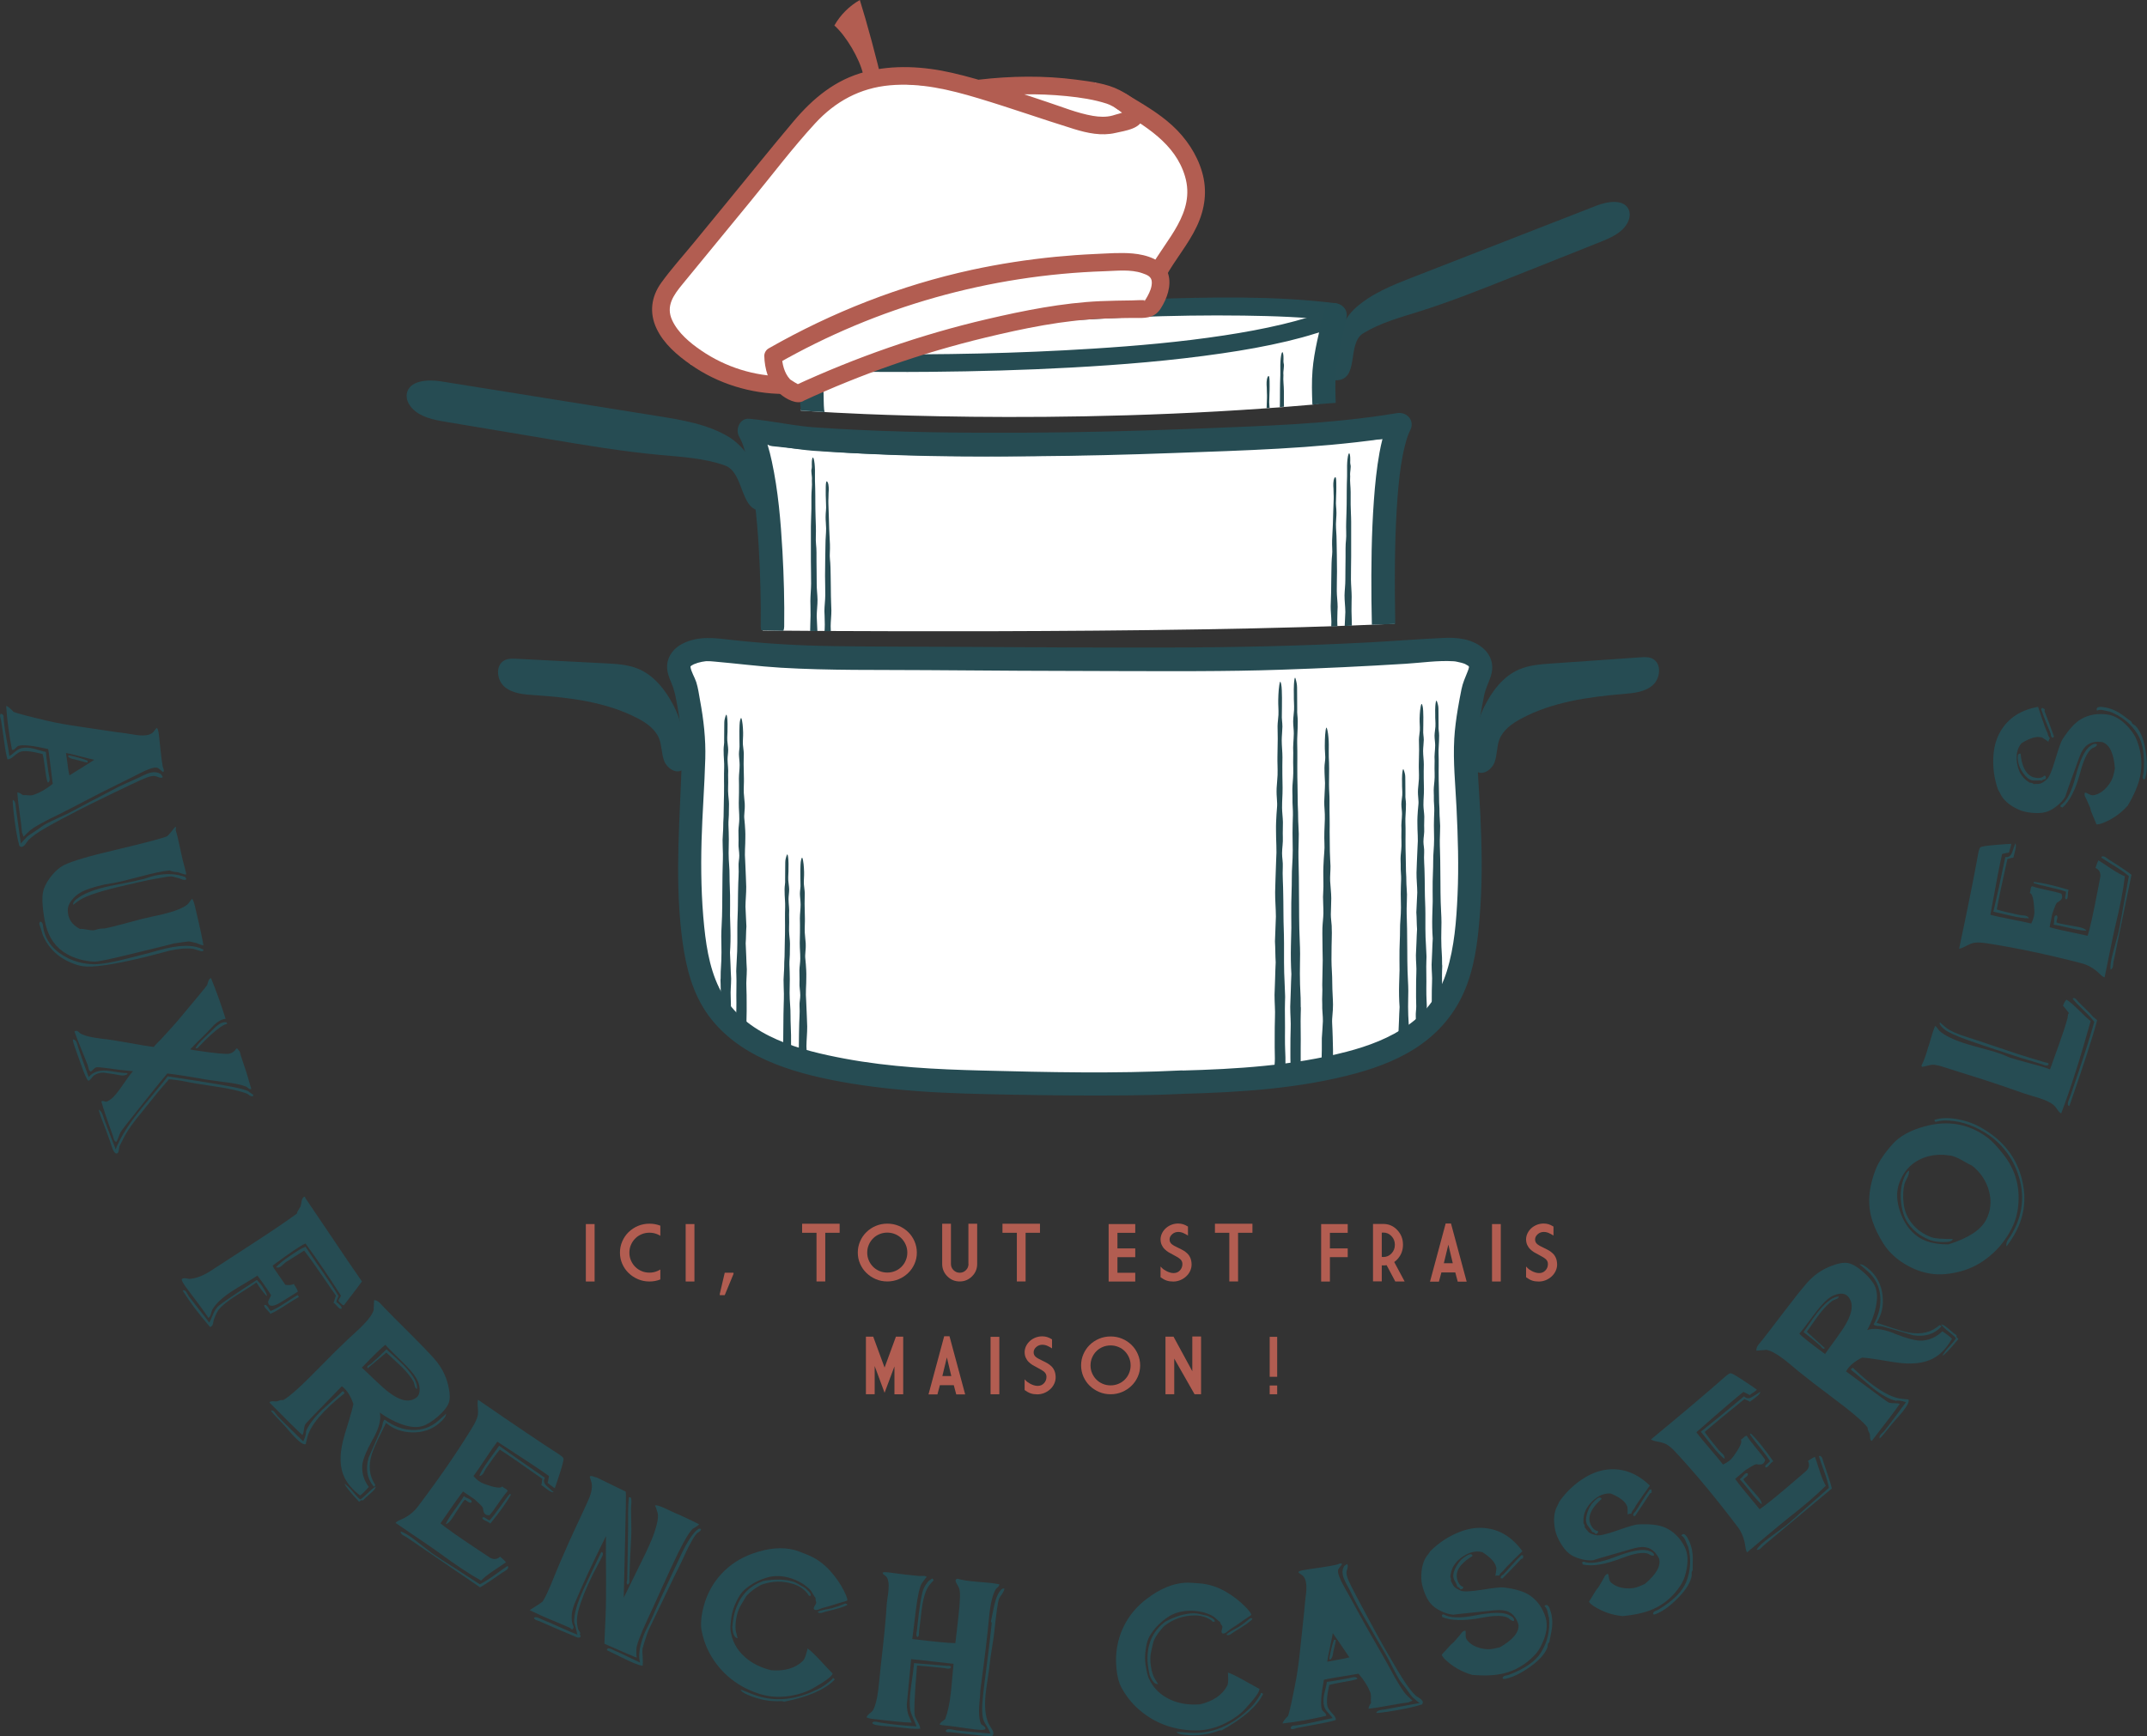 <?xml version="1.0" encoding="UTF-8"?><svg id="Calque_2" xmlns="http://www.w3.org/2000/svg" xmlns:xlink="http://www.w3.org/1999/xlink" viewBox="0 0 504.97 408.52"><rect x="0" y="0" width="504.97" height="408.52" fill="#333333" stroke="none"/><defs><style>.cls-1,.cls-2{fill:none;}.cls-3,.cls-4{fill:#264c53;}.cls-5{fill:#b25d51;}.cls-6{fill:#254c53;}.cls-7{clip-path:url(#clippath-1);}.cls-8{clip-path:url(#clippath-3);}.cls-9{clip-path:url(#clippath-2);}.cls-10{fill:#fff;}.cls-2{clip-rule:evenodd;}.cls-4{fill-rule:evenodd;}.cls-11{clip-path:url(#clippath);}</style><clipPath id="clippath"><polygon class="cls-2" points="320.21 147.11 311.13 147.47 311.13 106.64 320.21 106.64 320.21 147.11"/></clipPath><clipPath id="clippath-1"><polygon class="cls-2" points="188.3 148.41 197.37 148.53 197.37 107.63 188.3 107.63 188.3 148.41"/></clipPath><clipPath id="clippath-2"><polyline class="cls-1" points="162.62 156.56 162.38 165.6 162.38 189.94 162.38 212.37 165.07 230.52 173.08 239.78 181.81 246.86 197.86 251.82 242.73 254.97 305.9 251.59 324.43 246.86 336.66 241.3 342.97 227.83 346.45 203.88 344.85 182.95 344.05 171.2 348.38 156.89"/></clipPath><clipPath id="clippath-3"><polygon class="cls-2" points="304.51 95.49 295.44 96.21 295.44 82.84 304.51 82.84 304.51 95.49"/></clipPath></defs><g id="Calque_1-2"><path class="cls-3" d="M10.86,182.74c-.04-.29-.17-1.19-.38-2.72-.14-1.11-.29-1.98-.44-2.61-2.46-.65-4.18-.84-5.13-.58-.42.12-.97.48-1.64,1.06-.58.52-1.09.77-1.51.75-.27-.86-.54-2.3-.8-4.33-.38-2.69-.61-4.32-.71-4.88-.01-.1-.05-.23-.11-.4-.06-.17-.09-.3-.1-.38-.06-.3-.01-.55.14-.73.37.05.59.24.67.57-.03-.08-.01.26.04,1,.1,1.16.31,2.61.63,4.33.4,2.14.63,3.49.69,4.05.26-.12.69-.44,1.29-.97.54-.47,1.04-.76,1.5-.87.82-.21,1.82-.17,3.01.12.17.04.65.18,1.43.41.56.17,1.01.28,1.35.33.04.63.14,1.49.29,2.56.19,1.33.31,2.18.36,2.55.02.11.05.3.11.57.05.25.09.45.11.6.05.45-.07.77-.36.96-.15-.13-.29-.59-.42-1.39ZM37.66,181.07c-.32-.28-.56-.44-.73-.46-.71-.15-2.09.31-4.15,1.37-1.2.63-3.11,1.58-5.71,2.86-2.42,1.19-4.26,2.12-5.52,2.79-4.33,2.26-6.83,3.55-7.5,3.87-3.88,1.85-6.27,3.2-7.18,4.05-.96.89-1.38,1.33-1.26,1.33-.08-.07-.14-.2-.2-.39-.07-.24-.14-.42-.23-.56-.09-1.12-.29-2.76-.6-4.95-.28-1.99-.45-3.5-.51-4.54.29-.02.73.18,1.31.63.21-.03.64-.02,1.31.04.51.04.94,0,1.28-.13,1.44-.5,2.91-1.35,4.43-2.56-.54-4.57-.9-7.3-1.07-8.19-3.57-.82-5.89-1.08-6.98-.76-.19.06-.45.27-.77.62-.27.27-.53.38-.76.33-.68-3.45-1.14-6.89-1.37-10.31.16-.04.47.15.94.58.47.42.73.68.77.78.94.38,3.67,1.1,8.2,2.16,1.86.44,4.29.88,7.27,1.31.5.06,2.34.33,5.51.82,2.22.34,4.11.61,5.66.8.21.02.68.09,1.4.22.66.12,1.18.19,1.58.22,1.28.11,2.26-.05,2.95-.49.18-.11.37-.31.58-.6.22-.31.4-.52.55-.64.2.05.36.49.48,1.31.08.59.22,1.89.42,3.89.16,1.58.33,2.87.52,3.88.01.08.04.19.1.33.06.17.1.28.12.33.07.25.03.46-.11.63-.08,0-.32-.19-.72-.56ZM37.32,182.86c-.52-.19-.82-.29-.92-.29-.48-.05-1.09.06-1.82.33-1.11.38-5.52,2.48-13.25,6.27-1.24.6-3.42,1.72-6.54,3.37-3.09,1.63-5.24,2.87-6.44,3.73-.8.59-1.37,1.05-1.69,1.39-.07.09-.21.29-.43.6-.2.29-.37.5-.5.63-.43.44-.83.47-1.19.09-.55-2.03-1.01-4.8-1.38-8.29-.15-1.45-.2-2.29-.13-2.51.3.12.49.41.58.85.03.13.06.32.08.58.02.29.04.48.06.58.76,5.4,1.15,8.2,1.17,8.37-.16.02.33-.55,1.47-1.73.16-.15.87-.64,2.13-1.45.18-.12.54-.38,1.07-.76.44-.32.79-.55,1.03-.68.68-.37,1.72-.88,3.1-1.51,1.46-.66,2.53-1.18,3.22-1.55,3.73-1.99,5.78-3.08,6.14-3.24.33-.18,1.35-.71,3.04-1.6,1.28-.69,2.36-1.22,3.23-1.61,1.94-.86,3.03-1.35,3.28-1.47,1.2-.63,2.12-1.02,2.75-1.17,1.01-.24,1.87-.1,2.56.43.01.1.07.2.17.32s.15.23.15.35c-.26.12-.57.11-.93-.02ZM15.9,179.9c.13,1.06.27,1.9.43,2.52,3.67-2.27,5.62-3.49,5.84-3.67-.66-.14-1.76-.41-3.3-.81-1.41-.38-2.53-.64-3.35-.78.03.24.16,1.15.39,2.74ZM18.2,178.82c-.12-.05-.32-.1-.61-.16-.29-.06-.5-.1-.63-.13-.48-.15-.81-.35-.99-.62.1-.06.17-.15.19-.25,2.15.5,3.63.94,4.45,1.31.02.06,0,.21-.06.45-.33-.05-1.11-.25-2.34-.6Z"/><path class="cls-3" d="M47.87,223.54c-.07.2-.25.28-.54.25l-.65-.19c-.92-.28-1.33-.4-1.24-.38-1.55-.2-3.46-.04-5.73.48-.69.17-1.69.43-2.98.79-1.36.36-2.35.61-2.96.76-7.18,1.72-11.92,2.41-14.22,2.07-.76-.1-1.5-.3-2.24-.59-3.48-1.3-5.91-3.57-7.28-6.82.05.14-.1-.38-.45-1.54-.02-.06-.07-.2-.15-.41-.07-.17-.12-.3-.15-.41-.08-.33,0-.57.22-.73.3.08.5.33.58.76.03.11.06.3.09.58.03.26.06.45.09.58.7,2.93,2.64,5.17,5.81,6.72,1.75.84,3.67,1.31,5.76,1.39,1.75.08,4.9-.48,9.44-1.67,3.2-.82,5.21-1.35,6.01-1.59,4.74-1.35,8.25-1.42,10.55-.18l.03.14ZM41.71,205.18c-.59,0-1.19-.14-1.82-.39-1.64.16-3.84.61-6.59,1.36-3.16.84-5.36,1.37-6.59,1.58-1.41.24-2.13.36-2.16.37-2.59.59-4.45,1.21-5.57,1.86-.85.49-1.56,1.1-2.13,1.84-.62.8-.93,1.58-.91,2.34,0,1.95.95,3.42,2.86,4.41.37-.04.88,0,1.53.13.72.14,1.23.21,1.55.2.2-.01.43-.06.71-.15.39-.13.62-.19.7-.19.17-.04.42-.07.76-.08.33-.01.57-.03.71-.05,1-.21,2.38-.55,4.15-1.02,2.5-.68,4-1.08,4.48-1.2.52-.14,1.31-.32,2.39-.55,1.13-.24,1.95-.42,2.47-.54,2.94-.72,4.89-1.5,5.84-2.33.14-.12.33-.34.56-.68.21-.3.39-.51.55-.63.25.26.53,1.12.85,2.59.1.49.31,1.4.63,2.72.27,1.18.48,2.13.63,2.82.36,1.78.54,2.72.53,2.82-.2-.02-.46-.09-.78-.21-.4-.15-.69-.26-.85-.32-1.01-.26-1.6-.39-1.77-.4-.2,0-1.41.16-3.63.5.35-.05-3.22.83-10.71,2.65-4.59,1.12-7.25,1.66-7.96,1.61-2.33-.12-4.45-.71-6.37-1.77-2.58-1.43-4.26-3.76-5.05-6.98-.31-1.29-.54-2.76-.68-4.41-.15-1.66-.06-2.97.26-3.91.38-1.07,1.01-2.15,1.9-3.23.93-1.12,1.88-1.92,2.84-2.41,1.86-.93,5.85-2.12,11.99-3.55,7.19-1.71,11.28-2.79,12.29-3.25.29-.25.62-.62.99-1.09.42-.55.72-.91.91-1.09.03-.02.06,0,.09.05.04-.03.08-.03.1,0,.02.01.02.03-.01.05l-.06.69c.31.99.64,2.4,1.02,4.23.4,1.95.79,3.57,1.17,4.87.21.73.29,1.16.24,1.29-.21.05-.88-.14-2.03-.56ZM42.99,206.95c-.09-.03-.23-.08-.43-.15-.17-.08-.3-.13-.39-.16-1.16-.31-1.78-.46-1.86-.45-.36-.03-1.73.17-4.12.62-1.68.3-4.58.95-8.7,1.94-4.77,1.15-7.86,2.26-9.26,3.35-.66.51-1,.76-1.01.77-.17-.49.33-1.11,1.5-1.86,1.6-1.03,3.97-1.89,7.11-2.56.33-.08,1.68-.35,4.06-.8,1.65-.33,3-.63,4.06-.9.22-.07.63-.2,1.23-.4.51-.17.94-.29,1.29-.36,2.7-.56,5.08-.44,7.16.38,0,.07.03.14.1.23.05.07.08.16.09.25-.19.16-.46.19-.8.09Z"/><path class="cls-3" d="M29.99,252.67c-.35.3-.87.41-1.56.33-.22-.02-.51-.08-.89-.16-.41-.09-.7-.14-.86-.15-1.48-.21-2.25-.32-2.3-.33-.87-.02-1.63.2-2.28.65-.15.11-.36.34-.64.71-.23.29-.46.48-.67.56-.27-.21-.66-.97-1.16-2.26-.23-.62-.52-1.42-.87-2.4-.36-1.04-.65-1.88-.89-2.52-.53-1.41-.77-2.27-.73-2.58.37.03.67.27.89.71.02.05.14.46.38,1.23.44,1.41,1.26,3.72,2.45,6.94.93-1.16,2.37-1.67,4.31-1.51.43.03,1.24.15,2.44.35,1.01.16,1.78.23,2.31.22l.08.21ZM58.48,256.07c-.41-.3-.6-.44-.58-.43-.45-.19-1.21-.4-2.26-.63-.81-.16-1.98-.34-3.52-.52-1.71-.22-2.91-.39-3.59-.5-3.93-.71-6.99-1.18-9.18-1.44-1.81,2.13-4.99,6.08-9.54,11.85-.83,1.06-1.32,1.73-1.48,2.01-.11.21-.26.58-.44,1.1-.18.48-.35.86-.49,1.12-.28-.02-.48-.19-.59-.53-.03-.09-.08-.24-.14-.44-.04-.21-.08-.35-.11-.43-1.38-3.79-2.29-6.48-2.72-8.09.17-.13.36-.16.57-.08.27.09.47.13.59.12.3-.06.71-.29,1.22-.69.68-.55,1.54-1.6,2.6-3.16,1.18-1.74,2-2.84,2.47-3.31-1.78-.14-3.98-.4-6.57-.78-1.15-.16-1.85-.2-2.12-.11-.19.05-.4.2-.64.45-.27.29-.47.47-.6.54-.23-.1-.4-.32-.5-.64-.02-.1-.06-.25-.12-.45-.04-.21-.09-.37-.12-.47-.25-.67-.76-1.93-1.52-3.79-.73-1.77-1.26-3.13-1.58-4.08.25-.2.49-.23.72-.09.07.04.16.11.28.2.13.12.23.21.28.26.9.6,2.66,1.04,5.3,1.33,1.37.14,3.39.46,6.06.94,2.86.52,4.86.85,6,.99.22-.29.55-.66.99-1.1.56-.54.93-.92,1.1-1.14.32-.36.9-1,1.77-1.93.77-.84,1.37-1.52,1.79-2.02,4.4-5.25,6.7-8.04,6.9-8.37,0-.04.1-.35.3-.94.12-.37.32-.61.61-.72,1.27,3.1,2.42,6.31,3.44,9.6-.9.09-1.78.56-2.65,1.38-.24.23-.62.62-1.12,1.17-.49.55-.87.95-1.15,1.21-1.05.98-2.19,2.13-3.41,3.43.2.08,1.73.31,4.57.7,1.23.14,2.01.23,2.35.26,1.14.09,1.88.11,2.22.05.73-.13,1.3-.54,1.72-1.22.18-.02.33.07.43.25.13.21.25.34.35.39.13.57.4,1.45.8,2.63.49,1.41.81,2.37.95,2.89.66,2.33,1,3.44,1.01,3.33-.24.11-.47.07-.69-.11ZM59.44,257.92c-.24.02-.47-.04-.69-.18-.42-.29-.59-.42-.51-.38-.32-.16-1.05-.39-2.21-.7-1.39-.38-3.28-.74-5.68-1.09-2.96-.43-4.95-.75-5.96-.96-1.26-.26-2.04-.4-2.35-.44-1.51-.2-2.29-.29-2.33-.27.09-.03-.44.6-1.6,1.9-.65.75-1.46,1.72-2.41,2.93-1.18,1.48-1.94,2.43-2.3,2.86-2.08,2.49-3.49,4.49-4.24,6-.74,1.45-1.09,2.15-1.06,2.08-.03.06-.09.41-.18,1.03-.06.35-.18.57-.35.65-.36.14-.71-.18-1.03-.94-.11-.24-.23-.58-.38-1.02-.19-.6-.3-.94-.33-1.02-.45-1.3-1.14-3.13-2.05-5.48-.38-1.02-.56-1.62-.53-1.83.33.19.61.53.83,1.04.06.17.14.4.23.69.12.37.2.61.24.71.31.83.75,1.98,1.31,3.43.67,1.69,1.12,2.84,1.35,3.46.97-2.53,2.77-5.46,5.39-8.79.69-.88,1.84-2.28,3.46-4.2,1.52-1.81,2.65-3.21,3.39-4.18,5.99.89,10.87,1.68,14.64,2.37,2.2.42,3.6.78,4.19,1.08.13.07.33.21.6.42.25.2.45.34.62.41.09.24.06.38-.08.42ZM53.43,240.87c-.82.15-2.06.98-3.69,2.47-1.09.98-2.01,1.89-2.77,2.72-.26.29-.39.43-.41.44-.18.16-.37.18-.57.08.15-.44.86-1.27,2.15-2.49.29-.28.72-.69,1.28-1.23s.97-.93,1.22-1.18c1.03-.96,1.91-1.34,2.66-1.15l.13.34Z"/><path class="cls-3" d="M87.74,338.5c-1.62,2.92-2.47,5.03-2.54,6.31-.11,1.8.4,3.47,1.54,5.01-.78.91-1.46,1.58-2.04,2.02-1.72-1.33-2.94-2.72-3.65-4.18-1.12-2.24-1.25-5.13-.38-8.68.19-.8.62-2.28,1.3-4.43.57-1.84.95-3.26,1.14-4.27-.68-1.95-1.58-3.34-2.71-4.15-5.59,5.73-8.44,8.7-8.57,8.92-.17.31-.29.75-.35,1.34-.07.57-.19.98-.35,1.24-1.24-1.12-3.83-3.68-7.77-7.69.18-.2.45-.29.79-.27.59.03.88.04.86.04.07,0,.32-.08.76-.24.32-.11.59-.13.79-.06,1.38-.68,4.26-3.26,8.63-7.75,2.44-2.51,4.67-4.71,6.68-6.61.1-.1.71-.65,1.81-1.66.75-.69,1.35-1.28,1.8-1.74,1.32-1.36,2.14-2.52,2.44-3.51-.05.09-.02-.66.08-2.27.41,0,.84.21,1.29.61-.02-.02.35.38,1.13,1.21.83.86,2.81,2.86,5.95,5.98,2.48,2.46,4.44,4.5,5.86,6.1,1.56,1.78,2.61,3.79,3.16,6.03.45,1.83.51,3.22.2,4.14-.33.98-1.2,2.1-2.63,3.35-1.37,1.17-2.58,1.92-3.64,2.23-1.32.39-2.97.24-4.94-.47-1.73-.62-3.4-1.52-5.04-2.71.36,1.54-.17,3.59-1.58,6.18ZM80.89,327.53c.02.09.08.17.19.22-5.15,4.09-8.09,7.57-8.8,10.41-.28,1.08-.39,1.6-.34,1.56-.44.27-1.3-.26-2.6-1.59-.4-.4-.88-.94-1.45-1.61-.58-.66-.91-1.04-.99-1.14-2.04-2.11-3.1-3.28-3.18-3.52.3-.09.59.03.87.37.08.08.19.23.34.45.14.21.25.36.34.45.77.81,1.75,1.79,2.94,2.94,1.45,1.39,2.48,2.41,3.11,3.04.48-1.02.69-1.8.65-2.35.57-1.47,1.83-3.15,3.77-5.03.54-.51,1.37-1.26,2.49-2.25,1.05-.92,1.78-1.6,2.21-2.05.05-.05.1-.07.15-.08.08-.01.13-.03.16-.05.07.05.11.13.14.24ZM87.14,351.33c-1,.88-1.59,1.43-1.76,1.67-.19-.08-.36-.08-.48,0-.03.01-.1.06-.21.14-.08.08-.16.14-.24.17-2.08-2.22-3.22-3.64-3.41-4.24.55.35,1.14.91,1.78,1.69.76.93,1.39,1.6,1.88,2,.22-.06.74-.48,1.57-1.28.9-.89,1.6-1.47,2.11-1.74,0,.35-.4.88-1.23,1.59ZM98.7,326.77c-.03-.88-.31-1.75-.83-2.6-.62-1.05-1.81-2.4-3.55-4.07-2.02-1.95-3.23-3.18-3.66-3.7-.69.43-2.54,2.22-5.56,5.36.48.42,1.49,1.37,3.04,2.87,1.37,1.31,2.47,2.29,3.3,2.92,2.65,2.03,4.78,2.47,6.42,1.31.59-.42.86-1.12.84-2.09ZM97.58,326.13c-.19-.65-.28-.97-.25-.95-.61-1.15-1.61-2.4-2.99-3.74-.39-.39-.98-.94-1.78-1.66-.77-.71-1.34-1.24-1.69-1.57-3,2.51-4.46,3.75-4.38,3.72-.17-.26-.13-.49.12-.67.05-.05.16-.11.34-.2.16-.09.27-.16.33-.22,1.13-.98,2.33-2.11,3.61-3.4,2.35,2.1,3.88,3.54,4.6,4.34,1.86,2.04,2.72,3.7,2.6,4.98-.22-.01-.39-.22-.51-.62ZM87.93,349.72s-.08-.05-.1-.07c-1.52-1.86-1.89-4.13-1.1-6.81-.02.09.99-2.21,3.04-6.91.05-.11.13-.47.25-1.06.08-.4.23-.7.45-.89,2.04,1.53,4.18,2.35,6.41,2.44,2.33.1,4.39-.61,6.16-2.13,1.35-1.17,1.97-1.75,1.88-1.72.05.54-.49,1.3-1.64,2.28-1.74,1.47-3.83,2.18-6.28,2.15-2.4-.04-4.47-.78-6.21-2.23-.13.29-.72,1.5-1.79,3.65-.71,1.47-1.22,2.68-1.53,3.63-.89,2.79-.62,5.22.8,7.3-.05.05-.08.11-.1.21-.01.08-.05.14-.12.19-.01-.01-.05-.02-.12-.02Z"/><path class="cls-3" d="M150.48,368.19c1.77-3.54,2.9-6.05,3.39-7.53.77-2.28,1.04-3.84.81-4.69-.36-1.27-.59-1.84-.68-1.71.18-.24.92-.07,2.24.51.37.16.87.4,1.49.71.54.26.86.41.97.45.78.31,1.78.76,2.99,1.34,1.39.7,2.3,1.14,2.73,1.33-.06.17-.55.53-1.48,1.07-.8.73-1.99,2.72-3.58,5.96-1.03,2.13-2.22,4.71-3.59,7.74-1.67,3.72-2.85,6.29-3.52,7.71-1.7,3.66-2.56,5.98-2.58,6.96-.02,1.37.04,2.03.17,1.96-.04.02-.87-.32-2.48-1.01-3.62-1.58-5.36-2.34-5.2-2.29-.02.12.07-1.99.26-6.33.11-2.34.15-5.51.12-9.5-.05-4.64-.06-7.8-.02-9.48-3.13,6.27-5.58,11.56-7.37,15.87-.71,1.74-.88,3.34-.51,4.79,0,.06.04.14.1.26.06.13.11.23.13.3.08.25.04.45-.13.6-.07.16-.18.19-.32.07-.28-.21-.37-.3-.28-.26-.45-.22-1.49-.66-3.1-1.34-1.68-.69-2.86-1.19-3.53-1.5-1.93-.88-2.91-1.34-2.93-1.37,1.86-1.17,2.86-1.83,3-2,.52-.62,1.49-2.71,2.91-6.26.44-1.13,1.53-3.67,3.27-7.61.4-.9,1.5-3.3,3.32-7.19.91-1.95,1.45-3.17,1.63-3.64.5-1.37.63-2.48.4-3.33-.26-.94-.4-1.39-.42-1.35.12-.19.35-.23.69-.12.49.18.79.27.89.26-.08-.05,1.67.8,5.25,2.55l1.62.79c.08.09.1,1.12.06,3.08-.04,2.39-.12,6.07-.24,11.04-.13,4.97-.22,8.58-.26,10.85,2.06-4.21,3.32-6.77,3.78-7.7ZM141.78,365.88c.01-.07-.09.15-.31.63-.2.42-.53,1.03-.96,1.83-.49.92-.83,1.56-1.01,1.94-1.66,3.32-2.8,6.17-3.44,8.55-.44,1.6-.47,3.05-.11,4.36.01.09.09.25.24.48.16.23.27.42.31.56,0,.02,0,.06-.05.11-.06.05-.08.1-.07.16.02.04.04.1.08.17.05.09.08.15.08.17.05.13.03.23-.06.32-.16.16-.45.16-.88.01-.13-.06-.34-.15-.62-.27-.31-.14-.54-.24-.69-.3-1.13-.44-3.62-1.51-7.48-3.21-.09-.04-.22-.09-.39-.14-.19-.06-.31-.11-.37-.13-.27-.12-.42-.28-.47-.5.19-.18.5-.2.94-.04.14.04.34.13.6.26.28.12.48.21.6.26.73.27,2.07.85,4.01,1.74,1.86.84,3.22,1.41,4.07,1.73,0-.07-.11-.55-.33-1.42-.18-.72-.32-1.19-.41-1.43-.1-1.9.65-4.56,2.26-7.98,2.49-5.27,3.84-8.09,4.03-8.45.05-.15.15-.19.29-.11.17.17.21.4.12.69ZM164.54,360.31c-.38.26-.55.37-.52.33-.73.7-1.76,2.5-3.08,5.39-.28.64-.67,1.47-1.17,2.48-.72,1.43-1.13,2.26-1.22,2.46-1.52,3.14-3.46,7.18-5.82,12.15-.42.88-.96,2.47-1.62,4.78-.04.42-.03,1.11.05,2.06.06.87.05,1.53-.01,1.96-.95-.17-2.33-.7-4.13-1.6-2.54-1.26-3.98-1.96-4.3-2.1.08-.37.31-.5.7-.38.13.02.3.09.5.19.26.13.41.2.43.22.61.23,1.59.68,2.94,1.34,1.49.72,2.57,1.24,3.25,1.54-.45-1.51-.16-3.66.88-6.46.19-.5.51-1.19.96-2.07.48-.92.78-1.53.91-1.83.9-2.17,3.22-7.2,6.95-15.1,1.51-3.19,2.85-5.18,4.02-5.95.2-.13.4-.11.62.03-.03.22-.14.41-.35.56ZM147.42,372.21c0-.09.02-.2.05-.35.03-.15.05-.25.06-.32-.01.03.04-2.96.15-8.98.04-2.26.06-3.96.05-5.07-.03-2.01.03-3.72.18-5.12-.06-.03-.05-.06.04-.09.07-.04.13-.06.18-.05.02.03.06.04.11.05.04.02.07.03.09.04.15.15.2.57.17,1.24-.01.15-.03.42-.06.8-.02.33-.03.55-.03.68,0,.53.02,1.61.06,3.24.04,1.27.04,2.35-.01,3.23-.22,4.08-.36,7.29-.44,9.63-.02.08-.02.22,0,.42.03.21.04.36.03.47,0,.38-.14.65-.4.78-.19-.12-.28-.32-.25-.59Z"/><path class="cls-3" d="M191.86,376.55c-.06-.22-.07-.41-.03-.58-.16-.17-.37-.51-.65-1.01-.25-.46-.49-.81-.72-1.03-1.15-1.14-2.58-1.99-4.29-2.57-1.8-.6-3.53-.72-5.19-.38-2.32.59-4.31,1.64-5.98,3.12-.63.58-1.24,1.49-1.83,2.73-.56,1.18-.92,2.27-1.09,3.28-.24,1.59-.33,2.7-.27,3.31.29,2.52,1.41,4.66,3.37,6.41,1.65,1.48,3.73,2.52,6.23,3.12,3.17.25,5.65-.48,7.42-2.19.27-.28.5-.73.68-1.33.35-1.15.48-1.69.4-1.63.72.51,1.76,1.5,3.1,2.94,1.16,1.25,2.1,2.26,2.83,3-.18.66-1.73,1.81-4.66,3.48-1.44.81-3.15,1.39-5.13,1.73-2.63.45-5.11.3-7.42-.44-1.8-.56-3.48-1.34-5.05-2.35-2.57-1.64-4.65-3.79-6.26-6.46-1.11-1.84-1.88-3.89-2.31-6.13-.23-1.21-.16-2.73.23-4.57.72-3.39,2.19-6.29,4.4-8.69,2.01-2.17,4.46-3.77,7.37-4.81,3.68-1.31,6.93-1.59,9.77-.86.57.14,1.61.52,3.14,1.15,2.02.82,3.79,2.07,5.32,3.77,1.33,1.48,2.42,3.04,3.24,4.68.63,1.28.9,2.04.78,2.3-.03.06-.68.27-1.96.62-.31.09-.93.29-1.87.59-.7.21-1.37.4-1.99.56-.09.03-.24.08-.44.17-.26.1-.44.17-.55.21-.47.13-.78.12-.94-.03-.17-.18-.16-.42.03-.72.27-.42.42-.71.45-.89-.01-.09-.06-.26-.15-.51ZM190.12,375.27s-.07-.13-.13-.28c-.07-.12-.13-.2-.19-.25-.86-.98-1.91-1.67-3.15-2.06-2.55-.82-5.1-.75-7.65.18-1.47.81-2.59,1.65-3.38,2.54-.09.08-.55.84-1.39,2.28-.54.92-.91,2.04-1.11,3.35-.18,1.26-.18,2.24,0,2.95.25,1.03.38,1.51.42,1.45-.77-.11-1.21-.99-1.3-2.65.01-.05.03-.23.06-.54.03-.39.08-.75.14-1.07.16-1.11.42-2.14.79-3.08,1.18-3.03,3.28-5.08,6.3-6.15,2.74-.47,5.06-.42,6.97.15.44.12.94.37,1.5.72.77.46,1.24.73,1.4.82.04.04.33.32.87.84.35.35.48.67.41.95-.24.08-.42.01-.55-.19ZM184.44,400.35l-.57-.14c-2.63.17-5.27-.31-7.93-1.44-.94-.4-1.53-.8-1.78-1.19.19-.04.65.1,1.37.42,1.72.73,3.15,1.2,4.28,1.43,4.02.83,8.24.13,12.68-2.09.76-.36,1.6-.92,2.52-1.68.53-.44.78-.65.76-.64,0-.02.01-.05.03-.12,0-.05,0-.08.02-.09.2-.07.36.05.49.35-2.25,2.33-6.2,4.06-11.87,5.19ZM197.67,378.24c-1.03.31-2.2.62-3.51.93-.09.01-.23.06-.44.14-.22.06-.37.11-.46.14-.35.08-.64.04-.87-.12.04-.07.02-.13-.04-.16.4-.19.92-.34,1.57-.46.93-.17,1.47-.28,1.63-.32,1.09-.3,2.18-.68,3.26-1.14.28.09.4.12.35.11.1.04.14.12.09.22-.16.16-.69.38-1.59.66Z"/><path class="cls-3" d="M229.83,372.14c2.41.17,4.14.36,5.19.58.04.2-.04.4-.26.61l-.49.46c-.79,1.22-1.35,3.52-1.66,6.89-.36,3.97-1.02,9.48-1.97,16.53-.05.32-.09.75-.11,1.28-.03.6-.06,1.01-.1,1.24-.29,2.8-.19,4.73.28,5.79,0,.1.22.28.63.53.37.23.5.47.39.72-.09.22-.72.27-1.9.15-.37-.02-.83-.08-1.38-.17-.59-.08-.92-.12-.96-.12-.51-.07-1.32-.18-2.41-.35-.98-.13-1.6-.21-1.86-.24-1.4-.13-2.14-.23-2.22-.3.08-.29.28-.53.59-.75.39-.27.62-.46.72-.56.63-1.69,1.07-3.77,1.33-6.24.08-.59.18-1.69.31-3.29.12-1.44.23-2.59.33-3.46-.98-.1-2.61-.29-4.88-.55-2.04-.24-3.74-.43-5.1-.55-.68,6.95-1.02,10.49-1.02,10.64.02,1.04.15,1.87.38,2.48.56,1.38.84,1.98.84,1.82-1.56-.03-4.61-.32-9.14-.87-.85-.1-1.37-.23-1.55-.38.06-.25.28-.54.67-.86.46-.34.75-.63.87-.86.54-.95.95-2.6,1.24-4.93.09-.71.19-1.7.31-2.97.12-1.34.22-2.25.28-2.73.71-6.13,1.16-10.67,1.33-13.61.02-.47.08-1.14.21-2.01.15-.96.23-1.62.25-1.98.14-1.52-.04-2.58-.53-3.18l-.54-.42c-.24-.17-.34-.34-.29-.52.26-.14,1.04-.1,2.36.1,1.86.27,3.93.51,6.2.71.13.01.29.01.49,0,.26-.02.43-.03.49-.02.37-.01.67.09.87.29-.02-.16-.41.3-1.17,1.39-.54.81-1.02,2.92-1.44,6.35-.46,3.86-.75,6.13-.85,6.82,5.08.62,8.46.95,10.13.97.09-.74.21-1.74.36-2.99.18-1.59.3-2.66.36-3.21.43-3.68.49-5.91.18-6.67-.05-.15-.16-.38-.34-.7-.19-.33-.32-.55-.37-.67-.24-.51-.13-.82.32-.92,1.01.32,2.55.56,4.61.72ZM222.93,392.6c-.11-.01-.29-.05-.53-.1-.24-.04-.41-.07-.5-.08-3.08-.33-5.15-.52-6.22-.57-.58,7.01-.75,10.95-.51,11.84.1.32.35.83.74,1.54.33.59.51,1.08.53,1.47-.76.08-1.88.04-3.36-.13-2.16-.25-3.49-.39-4.01-.41-2.59-.15-3.88-.41-3.88-.77,0-.29.3-.4.91-.32.18.02.41.07.69.14.29.06.45.1.5.1,2.6.4,5.35.68,8.27.85-.08-.3-.34-.91-.76-1.84-.37-.8-.61-1.49-.72-2.05-.2-1.24-.14-2.99.17-5.23.47-3.3.72-5.23.74-5.78-.21.01,2.31.22,7.58.64.06,0,.17,0,.32,0,.13,0,.24,0,.32,0,.26.03.42.13.48.32-.11.27-.37.39-.77.36ZM215.54,384.46c0-.11,0-.26.04-.43.04-.19.06-.33.07-.41.59-5.77,1.16-9.14,1.7-10.13.56-1.03,1.08-1.67,1.57-1.91.24-.14.32-.2.24-.2.24,0,.37.16.39.46l-.74.8c-.86.95-1.49,2.62-1.88,5.01-.12.7-.25,1.72-.39,3.06-.16,1.38-.28,2.35-.37,2.89-.01.1-.02.23-.02.41,0,.23-.01.37-.02.44-.02.36-.13.59-.34.7-.2-.13-.28-.36-.25-.68ZM235.71,374.97c-.42.56-.67.97-.76,1.22-.26.67-.63,3.3-1.11,7.87-.08.77-.25,1.97-.52,3.59-.26,1.62-.44,2.84-.52,3.66-.08.76-.24,1.98-.5,3.66-.25,1.64-.42,2.87-.5,3.71-.28,2.9-.05,5.17.71,6.81.07.15.21.41.43.75.24.37.41.64.5.81.32.65.26,1.14-.18,1.47-1.25-.06-2.89-.22-4.94-.46-2.83-.32-4.42-.5-4.76-.54-.06,0-.17,0-.32,0-.15.02-.26.02-.32.02-.27-.03-.44-.14-.5-.34.15-.33.52-.45,1.11-.37.16.02.42.06.77.13.35.08.6.13.74.15.32.05,2.96.3,7.91.74-.12-.42-.38-.94-.77-1.57-.43-.68-.71-1.2-.84-1.55-.39-1.07-.44-3.02-.13-5.85.14-1.37.48-4.14,1.03-8.32.48-3.86.82-6.73,1.01-8.61,0-.1,0-.18-.05-.25-.07-.1-.11-.17-.13-.21.08-.3.2-.88.35-1.72.18-.97.33-1.71.45-2.2.45-1.86,1.03-3.09,1.72-3.68.18-.16.4-.21.65-.15-.05.37-.24.79-.57,1.26Z"/><path class="cls-3" d="M287.19,382.17c-.13-.19-.2-.37-.21-.55-.2-.12-.51-.37-.93-.77-.38-.37-.71-.62-1-.76-1.44-.73-3.07-1.11-4.87-1.14-1.9-.02-3.59.38-5.06,1.21-2.03,1.27-3.61,2.86-4.75,4.79-.42.74-.73,1.79-.91,3.15-.18,1.29-.19,2.45-.04,3.46.25,1.59.5,2.67.75,3.24,1.04,2.32,2.76,4.02,5.15,5.09,2.02.91,4.32,1.27,6.89,1.08,3.1-.72,5.24-2.17,6.41-4.34.17-.35.25-.84.25-1.48-.01-1.2-.05-1.76-.11-1.67.85.27,2.13.89,3.85,1.87,1.48.84,2.69,1.51,3.61,2,.03.68-1.1,2.26-3.39,4.72-1.12,1.21-2.58,2.28-4.37,3.21-2.37,1.22-4.77,1.84-7.21,1.83-1.88,0-3.72-.23-5.52-.71-2.94-.78-5.58-2.2-7.92-4.26-1.62-1.42-2.97-3.13-4.06-5.14-.59-1.08-.98-2.56-1.16-4.43-.34-3.45.18-6.66,1.56-9.62,1.25-2.68,3.11-4.95,5.57-6.81,3.11-2.36,6.13-3.62,9.05-3.78.58-.04,1.7.01,3.35.15,2.17.17,4.24.83,6.22,1.98,1.72,1.01,3.22,2.17,4.51,3.48.99,1.02,1.47,1.67,1.44,1.95-.01.07-.57.46-1.68,1.18-.26.18-.8.55-1.61,1.13-.61.41-1.18.79-1.73,1.14-.08.05-.2.15-.37.29-.22.18-.37.3-.46.37-.4.27-.71.35-.91.25-.22-.12-.28-.35-.19-.69.13-.48.18-.81.16-.98-.04-.08-.14-.23-.3-.44ZM285.15,381.47s-.1-.11-.21-.23c-.1-.09-.19-.15-.26-.18-1.11-.67-2.32-1.01-3.62-1.01-2.68,0-5.09.83-7.24,2.49-1.15,1.21-1.97,2.36-2.45,3.45-.06.1-.27.97-.63,2.6-.24,1.04-.25,2.22-.04,3.53.21,1.25.51,2.19.89,2.81.55.91.82,1.33.84,1.26-.77.13-1.45-.58-2.04-2.13,0-.05-.04-.22-.11-.53-.09-.38-.15-.74-.19-1.06-.19-1.11-.25-2.17-.18-3.18.21-3.24,1.59-5.83,4.14-7.77,2.46-1.28,4.69-1.94,6.69-1.97.45-.01,1,.06,1.65.23.87.2,1.4.32,1.58.36.05.03.41.21,1.08.54.44.23.66.49.68.78-.2.14-.4.14-.59-.01ZM287.33,407.09l-.58.04c-2.45.95-5.12,1.3-7.99,1.03-1.01-.1-1.7-.29-2.06-.6.17-.09.65-.1,1.43-.02,1.86.17,3.36.19,4.51.07,4.08-.43,7.9-2.37,11.45-5.83.61-.58,1.24-1.36,1.89-2.36.37-.58.54-.86.53-.84,0-.02,0-.06,0-.12-.02-.05-.02-.08,0-.1.17-.12.36-.06.57.18-1.43,2.9-4.68,5.75-9.74,8.55ZM293.24,382.02c-.89.61-1.91,1.26-3.06,1.95-.08.04-.2.13-.37.27-.19.13-.32.22-.4.27-.31.18-.6.23-.87.15.01-.08-.02-.13-.08-.14.32-.3.77-.6,1.35-.92.83-.44,1.32-.71,1.46-.8.95-.61,1.87-1.31,2.76-2.08.29,0,.41,0,.36,0,.11,0,.17.07.16.18-.1.2-.54.57-1.32,1.11Z"/><path class="cls-3" d="M315.14,368.66c-.27.33-.41.58-.43.75-.12.71.4,2.08,1.54,4.09.68,1.18,1.71,3.04,3.09,5.58,1.29,2.37,2.29,4.17,3.01,5.4,2.44,4.23,3.83,6.68,4.18,7.34,2.01,3.8,3.46,6.13,4.34,7.01.93.92,1.39,1.32,1.38,1.2-.07.08-.19.15-.38.22-.23.08-.41.16-.55.25-1.11.14-2.75.4-4.92.8-1.98.36-3.48.59-4.51.7-.04-.29.15-.73.57-1.34-.04-.21-.04-.64-.02-1.31.02-.51-.04-.94-.18-1.27-.56-1.41-1.47-2.85-2.74-4.31-4.54.73-7.25,1.2-8.14,1.41-.68,3.6-.83,5.93-.47,7,.07.19.28.43.65.74.28.26.4.51.36.75-3.42.82-6.84,1.42-10.24,1.8-.05-.16.14-.48.54-.96.41-.49.65-.75.74-.8.34-.95.94-3.71,1.82-8.28.36-1.88.7-4.32,1.01-7.32.04-.5.24-2.35.59-5.54.25-2.23.44-4.13.57-5.68.01-.22.06-.69.16-1.41.09-.66.14-1.19.15-1.58.06-1.28-.14-2.25-.61-2.93-.11-.18-.32-.36-.62-.55-.32-.2-.54-.38-.66-.52.04-.21.47-.38,1.29-.53.59-.11,1.88-.3,3.87-.58,1.57-.22,2.86-.45,3.85-.68.08-.01.19-.05.33-.11.17-.06.28-.11.32-.13.25-.08.46-.05.63.08,0,.08-.18.33-.53.74ZM317.92,395.37c-.29.05-1.19.22-2.7.49-1.1.19-1.97.37-2.59.55-.55,2.49-.67,4.21-.37,5.15.14.42.52.95,1.13,1.6.55.56.82,1.05.81,1.48-.85.3-2.28.63-4.29.98-2.68.49-4.29.79-4.85.91-.1.02-.23.06-.4.12-.17.06-.29.1-.37.12-.3.07-.55.03-.74-.11.03-.37.21-.6.54-.69-.08.03.26,0,1-.08,1.16-.15,2.59-.42,4.3-.81,2.12-.49,3.46-.77,4.02-.86-.13-.26-.47-.67-1.02-1.25-.49-.52-.8-1.01-.93-1.46-.25-.81-.25-1.81,0-3.01.03-.17.15-.65.35-1.45.14-.57.23-1.02.27-1.36.63-.07,1.48-.2,2.55-.39,1.32-.24,2.17-.4,2.53-.46.11-.02.3-.06.57-.13.25-.06.45-.11.59-.13.45-.07.77.04.97.32-.12.15-.58.31-1.37.47ZM314.87,390.44c1.06-.18,1.89-.35,2.5-.53-2.42-3.58-3.72-5.47-3.9-5.68-.11.66-.34,1.77-.67,3.33-.32,1.42-.53,2.55-.64,3.38.24-.04,1.15-.21,2.72-.5ZM313.69,388.19c-.04.12-.09.33-.13.62-.05.29-.08.5-.11.64-.13.48-.32.82-.58,1.02-.07-.1-.15-.16-.25-.18.41-2.17.79-3.67,1.13-4.5.06-.03.21-.01.45.04-.04.34-.21,1.12-.51,2.36ZM316.94,368.92c-.17.52-.25.84-.25.93-.03.48.11,1.08.4,1.8.43,1.09,2.7,5.42,6.82,12.98.65,1.21,1.86,3.35,3.64,6.4,1.75,3.02,3.08,5.12,3.99,6.28.62.78,1.11,1.32,1.46,1.64.09.07.3.2.62.41.3.19.52.35.65.47.45.41.5.8.14,1.18-2.01.63-4.75,1.21-8.23,1.73-1.44.22-2.28.29-2.5.24.11-.3.38-.51.82-.62.12-.04.32-.07.57-.11.29-.04.48-.06.58-.08,5.37-.98,8.14-1.49,8.32-1.52.03.16-.57-.31-1.79-1.4-.16-.15-.67-.84-1.54-2.07-.13-.17-.4-.52-.81-1.04-.34-.43-.58-.77-.73-1-.4-.67-.95-1.68-1.64-3.03-.72-1.43-1.29-2.48-1.69-3.15-2.15-3.64-3.31-5.64-3.49-6.01-.19-.33-.77-1.32-1.73-2.97-.74-1.25-1.32-2.3-1.74-3.16-.94-1.9-1.47-2.97-1.6-3.21-.68-1.18-1.1-2.08-1.29-2.7-.28-1-.18-1.86.32-2.58.1-.02.2-.08.31-.18.11-.1.23-.16.34-.16.13.26.14.57.02.93Z"/><path class="cls-3" d="M355.75,367.23c-1.01.96-1.76,1.76-2.26,2.39-.53.44-.82.79-.85,1.04-.78-.02-1.1.03-.97.18.12-.5.21-1.11.28-1.82,0-.09-.01-.18-.05-.29-.21-1.12-1.29-2.31-3.22-3.55-1.42-.4-2.94-.08-4.55.97-1.68,1.1-2.65,2.49-2.92,4.16-.1.51-.12.74-.07.69.17.4.19.69.07.88.41.8.66,1.25.74,1.34.29.35.84.69,1.66,1.02.67.27,2.32.19,4.93-.22,2.84-.46,4.55-.64,5.13-.55,2.85.36,4.91,1,6.2,1.91,1.77,1.23,3,2.98,3.68,5.26.49,1.7.23,3.69-.81,5.97-.49,1.13-1.09,2.06-1.81,2.8-2.09,2.19-4.52,3.62-7.29,4.29-2.01.48-4.47.6-7.38.34-2.37-.68-4.45-1.84-6.23-3.49-.53-.49-.84-.9-.94-1.25.24-.24.7-.75,1.38-1.52.55-.65,1.05-1.15,1.49-1.49-.01.02.42-.48,1.29-1.49.05-.05.15-.17.29-.36.13-.18.23-.31.3-.39.26-.28.53-.41.81-.41.08.18.1.52.07,1.03-.01.47.08.84.28,1.11.72.97,1.83,1.64,3.3,2,1.1.27,2.12.3,3.04.09,1-.22,1.48-.34,1.45-.34,3.08-1.76,4.53-3.53,4.35-5.31-.43-1.41-1.13-2.38-2.1-2.9-.84-.46-2.01-.62-3.5-.47-6.76.67-9.97,1.02-9.66,1.04-.98-.07-2-.38-3.06-.91-1.03-.5-1.82-1.09-2.37-1.76-.55-.65-1.04-1.55-1.47-2.71-.44-1.18-.67-2.24-.69-3.15-.07-2.51.49-4.44,1.69-5.79.01-.06.08-.16.21-.3.11-.14.17-.25.2-.32,2.08-2.08,4.47-3.63,7.17-4.64,1.88-.7,3.72-.97,5.49-.83,3.59.29,6.6,2.12,9.01,5.47-.25.26-1.02,1.01-2.31,2.25ZM354.81,380.69c-1.08-.66-3.15-.69-6.2-.11-4.21.81-7.35.75-9.43-.16.04-.03.03-.12-.02-.28-.03-.14,0-.23.07-.25.06-.09.1-.1.14-.05l.14-.05c1.39.87,3.9.96,7.51.25,3.77-.73,6.36-.78,7.75-.16,1.04.48,1.47.96,1.31,1.43-.26.14-.68-.07-1.27-.62ZM343.66,368.21c-.89,1.06-1.21,2.11-.97,3.16.25,1.09.74,1.75,1.44,1.97.05.14.02.27-.1.39-.13.13-.31.2-.54.21-.14-.31-.39-.53-.73-.65-.03-.23-.17-.58-.44-1.06-.29-.48-.45-.9-.5-1.24-.09-.65.14-1.48.7-2.47.53-.92,1.08-1.59,1.67-2.01.37-.28.69-.49.99-.64.63-.35,1.02-.29,1.17.19-1.13.66-2.02,1.38-2.68,2.15ZM358.17,366.65c-.24.1-.38.15-.41.14-.15.17-.88.94-2.19,2.32-.88.92-1.63,1.68-2.23,2.28-.07-.06-.18-.08-.32-.04-.17-.34.02-.65.58-.94.37-.37,1.02-1.08,1.94-2.13.84-.94,1.5-1.63,1.97-2.06l.09-.11c.05-.07.09-.11.13-.15.13-.11.3-.11.52,0,.02.11,0,.34-.07.69ZM353.96,394.26c.09-.03.26-.07.5-.12.22-.06.38-.1.47-.13,3.69-1.42,6.18-3.14,7.47-5.18,1.54-2.44,2.19-5.17,1.93-8.16-.04-.06-.15-.55-.35-1.47-.11-.58-.33-1-.66-1.26l-.05-.14c.37-.31.7-.26.98.18.18.28.37.77.56,1.48.4,1.52.37,3.26-.09,5.22-.04.17-.1.44-.16.82-.05.36-.1.62-.15.77-.02.06-.07.14-.17.24-.1.12-.15.21-.17.26-.03.08-.05.21-.07.41,0,.17-.03.3-.05.38-.56,1.51-1.87,3-3.94,4.48-2.14,1.55-4.08,2.52-5.82,2.89-.35.09-.61.08-.78-.02,0-.32.17-.54.52-.64Z"/><path class="cls-3" d="M386.18,352.13c-.82,1.12-1.42,2.04-1.8,2.76-.45.53-.67.92-.65,1.17-.77.12-1.08.23-.92.35.03-.52.01-1.13-.05-1.83-.01-.09-.04-.18-.1-.28-.41-1.07-1.68-2.04-3.8-2.92-1.47-.14-2.91.44-4.3,1.76-1.45,1.39-2.16,2.92-2.13,4.61,0,.52.01.75.05.69.24.37.32.65.22.85.55.71.87,1.11.97,1.19.35.29.95.53,1.82.71.71.14,2.31-.22,4.81-1.1,2.71-.96,4.36-1.44,4.95-1.45,2.86-.15,5.01.11,6.44.77,1.96.89,3.48,2.4,4.55,4.53.79,1.58.88,3.59.27,6.02-.28,1.2-.71,2.22-1.28,3.08-1.67,2.53-3.81,4.37-6.41,5.52-1.89.83-4.29,1.38-7.2,1.65-2.46-.24-4.71-1.02-6.75-2.33-.6-.39-.99-.74-1.15-1.06.2-.28.56-.86,1.08-1.75.42-.74.82-1.31,1.2-1.73,0,.02.33-.54,1-1.7.04-.06.11-.19.22-.4.09-.2.17-.35.23-.44.21-.32.45-.5.73-.54.11.16.19.49.25,1,.07.46.23.81.47,1.04.89.82,2.09,1.28,3.61,1.38,1.13.07,2.14-.08,3-.45.95-.4,1.4-.6,1.36-.59,2.72-2.28,3.83-4.28,3.33-6-.68-1.31-1.54-2.14-2.58-2.48-.91-.31-2.09-.25-3.53.16-6.53,1.86-9.63,2.78-9.32,2.75-.98.1-2.04-.01-3.17-.35-1.1-.31-1.98-.75-2.65-1.31-.66-.54-1.3-1.34-1.92-2.4-.64-1.09-1.06-2.08-1.24-2.98-.52-2.46-.31-4.46.63-6,0-.06.05-.17.15-.33.08-.16.12-.27.14-.35,1.67-2.42,3.75-4.36,6.23-5.84,1.73-1.02,3.48-1.62,5.26-1.79,3.59-.35,6.87.91,9.84,3.78-.2.3-.83,1.18-1.87,2.63ZM387.66,365.55c-1.18-.45-3.22-.12-6.12.99-4,1.54-7.1,2.05-9.31,1.52.03-.04.01-.13-.07-.27-.06-.13-.05-.22.02-.26.04-.1.08-.12.13-.07l.13-.07c1.53.61,4.01.25,7.43-1.09,3.58-1.39,6.12-1.9,7.6-1.54,1.11.29,1.62.68,1.54,1.17-.23.18-.68.06-1.36-.39ZM374.46,355.25c-.69,1.2-.82,2.29-.4,3.28.45,1.03,1.04,1.59,1.77,1.68.07.13.06.26-.03.4-.1.15-.27.25-.5.31-.19-.28-.47-.45-.84-.51-.07-.22-.27-.54-.62-.96-.37-.43-.61-.8-.71-1.13-.2-.63-.12-1.48.24-2.56.35-.99.78-1.75,1.29-2.28.31-.34.6-.61.86-.81.56-.46.95-.47,1.18-.02-.99.85-1.74,1.71-2.25,2.59ZM388.46,351.14c-.22.14-.35.21-.38.21-.11.19-.69,1.08-1.74,2.67-.71,1.06-1.3,1.94-1.78,2.64-.08-.05-.19-.04-.33.02-.22-.3-.09-.64.4-1.03.3-.43.81-1.24,1.53-2.44.66-1.07,1.18-1.87,1.57-2.38l.07-.12c.03-.07.07-.13.1-.17.11-.14.28-.16.51-.09.04.11.06.34.05.69ZM389.24,379.06c.09-.05.24-.12.47-.21.21-.1.35-.17.44-.22,3.38-2.05,5.52-4.19,6.43-6.42,1.08-2.68,1.23-5.47.45-8.37-.05-.05-.25-.51-.61-1.39-.21-.55-.51-.92-.88-1.12l-.07-.13c.31-.38.64-.38,1,0,.23.24.5.7.81,1.36.67,1.43.95,3.14.84,5.15-.01.18-.02.45,0,.84.02.36.01.62,0,.78,0,.06-.05.15-.13.27-.07.14-.11.23-.12.29-.01.08,0,.22,0,.41.02.17.03.3.02.38-.28,1.59-1.31,3.29-3.08,5.11-1.83,1.91-3.56,3.2-5.21,3.88-.33.15-.58.19-.77.12-.07-.32.07-.56.4-.73Z"/><path class="cls-3" d="M445.49,313.72c3.11,1.22,5.31,1.78,6.59,1.68,1.8-.13,3.38-.86,4.76-2.19,1.01.66,1.76,1.24,2.27,1.75-1.09,1.88-2.3,3.27-3.66,4.17-2.07,1.41-4.92,1.92-8.55,1.53-.82-.08-2.34-.31-4.56-.7-1.9-.32-3.36-.51-4.39-.56-1.84.93-3.1,2.01-3.76,3.24,6.42,4.78,9.75,7.21,9.98,7.31.33.13.79.19,1.37.17.58,0,1,.06,1.27.18-.94,1.38-3.14,4.29-6.59,8.72-.23-.15-.35-.4-.37-.75-.05-.59-.08-.88-.07-.86,0-.07-.12-.31-.33-.72-.15-.3-.21-.56-.17-.78-.86-1.28-3.8-3.78-8.83-7.53-2.81-2.09-5.29-4-7.44-5.75-.12-.09-.74-.61-1.88-1.58-.79-.65-1.44-1.17-1.97-1.55-1.52-1.13-2.78-1.78-3.8-1.95.1.03-.66.11-2.26.22-.05-.41.09-.86.43-1.35-.02.03.33-.4,1.05-1.28.75-.94,2.46-3.17,5.14-6.69,2.11-2.79,3.87-4.99,5.27-6.62,1.56-1.78,3.41-3.09,5.56-3.93,1.76-.69,3.12-.94,4.08-.75,1.02.19,2.24.91,3.67,2.16,1.34,1.2,2.24,2.31,2.69,3.31.56,1.26.63,2.91.19,4.96-.38,1.79-1.05,3.58-2.02,5.35,1.48-.56,3.59-.31,6.33.75ZM432.42,304.41c-.87.15-1.69.53-2.47,1.17-.95.76-2.14,2.11-3.57,4.06-1.66,2.26-2.72,3.63-3.18,4.11.52.63,2.54,2.23,6.05,4.8.35-.53,1.16-1.66,2.44-3.4,1.12-1.53,1.94-2.75,2.46-3.66,1.66-2.89,1.81-5.07.44-6.53-.5-.52-1.22-.71-2.18-.55ZM431.93,305.6c-.62.28-.92.4-.9.38-1.06.76-2.16,1.91-3.32,3.46-.34.44-.81,1.1-1.41,1.98-.61.86-1.05,1.49-1.34,1.89,2.89,2.64,4.31,3.93,4.27,3.85-.24.2-.46.19-.68-.03-.05-.04-.13-.14-.25-.31-.11-.15-.2-.24-.26-.29-1.12-.99-2.4-2.03-3.85-3.13,1.77-2.61,3-4.31,3.69-5.13,1.77-2.11,3.3-3.19,4.59-3.24.02.22-.17.41-.55.59ZM435.54,321.96c.09-.03.16-.11.2-.22,4.74,4.57,8.57,7.01,11.49,7.34,1.1.14,1.63.18,1.59.12.33.4-.08,1.33-1.23,2.79-.35.45-.81,1-1.4,1.65-.57.66-.91,1.04-1,1.13-1.82,2.3-2.84,3.5-3.07,3.62-.13-.28-.05-.59.25-.92.07-.09.2-.22.4-.4.19-.16.32-.29.4-.4.7-.87,1.54-1.98,2.52-3.3,1.19-1.62,2.06-2.78,2.6-3.49-1.07-.34-1.88-.45-2.42-.33-1.54-.37-3.37-1.39-5.49-3.07-.58-.47-1.43-1.19-2.56-2.17-1.05-.92-1.83-1.55-2.32-1.92-.05-.04-.09-.09-.1-.14-.02-.08-.04-.13-.07-.15.04-.07.11-.13.22-.17ZM456.59,312.04s-.03.09-.05.11c-1.65,1.76-3.85,2.42-6.6,1.99.09.01-2.32-.69-7.25-2.1-.12-.03-.48-.07-1.09-.1-.41-.03-.72-.14-.94-.33,1.25-2.23,1.77-4.45,1.57-6.68-.21-2.33-1.18-4.27-2.93-5.82-1.34-1.18-1.99-1.72-1.96-1.64.53-.13,1.35.32,2.47,1.33,1.68,1.53,2.67,3.51,2.96,5.94.28,2.39-.18,4.54-1.39,6.45.3.09,1.58.52,3.85,1.29,1.56.51,2.82.85,3.81,1.04,2.88.51,5.26-.08,7.13-1.76.05.04.12.06.22.08.08,0,.15.03.2.1-.01.01-.01.05,0,.12ZM458.29,312.62c1,.88,1.63,1.38,1.89,1.52-.05.2-.03.36.06.48.02.03.07.09.16.19.09.07.16.14.2.22-1.93,2.36-3.18,3.68-3.75,3.95.27-.59.75-1.25,1.44-1.99.82-.88,1.4-1.59,1.74-2.13-.09-.21-.58-.67-1.48-1.39-1-.77-1.67-1.39-2-1.86.35-.06.93.28,1.74,1.01Z"/><path class="cls-3" d="M445.15,269.14c1.67-1.85,4.18-3.23,7.52-4.14,5.49-1.5,10.42-.62,14.79,2.64,1.07.8,2.36,2.18,3.87,4.13,2.68,3.46,3.8,7.41,3.35,11.87-.17,1.92-.69,3.72-1.55,5.39-1.29,2.54-3.01,4.7-5.15,6.48-2.08,1.73-4.36,2.93-6.84,3.59-2.37.63-4.53.84-6.46.63-2.31-.26-4.55-1.05-6.71-2.37-2.15-1.31-3.81-2.9-4.99-4.77-1.12-1.76-1.97-3.52-2.57-5.28-1.26-3.73-.99-7.84.81-12.34.69-1.72,2-3.66,3.94-5.83ZM457.92,271.76c-2.4-.26-4.57.1-6.52,1.09-2.2,1.13-3.76,2.93-4.67,5.39-.77,2.06-.7,4.36.2,6.9.84,2.42,2.15,4.31,3.93,5.65,1.73,1.32,4.2,1.98,7.4,1.97,4.68-1.46,7.64-3.4,8.88-5.8,1.08-2.08,1.31-4.33.67-6.74-.64-2.39-1.97-4.39-3.98-5.98-.41-.16-1.21-.6-2.42-1.3-.97-.55-1.86-.92-2.66-1.09.13.03-.14,0-.83-.08ZM448.57,277.09c-.39.8-.61,1.3-.65,1.49-.33,1.36-.39,2.9-.19,4.62.21,1.73.86,3.28,1.96,4.65,1.18,1.49,2.74,2.57,4.68,3.26.73.27,2.38.4,4.93.38-.13.52-.91.76-2.33.72-1.23-.03-2.18-.16-2.84-.4-2-.74-3.64-1.87-4.9-3.4-1.13-1.33-1.82-3.13-2.08-5.39-.28-2.32-.01-4.4.8-6.22.37-.83.73-1.29,1.06-1.37.03.49-.11,1.04-.42,1.66ZM472.16,291.86c.09-.15.22-.35.37-.58.19-.28.32-.46.37-.52,2.92-4.74,3.47-9.66,1.66-14.76-1.76-4.95-5.15-8.57-10.17-10.85-1.5-.69-3.07-1.15-4.71-1.38-1.77-.26-3.24-.2-4.42.17-.07-.01-.11-.05-.14-.1-.04-.07-.07-.12-.1-.13-.06-.25,0-.35.15-.3,1.41-.44,3.15-.48,5.23-.1,2.07.37,3.98,1.06,5.72,2.07,5.1,2.95,8.27,7.07,9.5,12.36,1.31,5.49.08,10.65-3.7,15.49-.1-.43-.01-.88.24-1.37Z"/><path class="cls-3" d="M453.6,246.14c.64-2.29,1.15-3.87,1.52-4.74.2.06.38.22.54.48.23.34.37.53.41.56,1.27,1.2,3.56,2.3,6.88,3.29.61.17,1.96.55,4.05,1.13,1.6.42,2.8.78,3.58,1.08.23.07.6.22,1.11.45.46.21.82.36,1.08.44.81.27,2.41.73,4.79,1.36,2.03.52,3.56.99,4.6,1.4.11-.34.8-2.26,2.07-5.76.95-2.64,1.64-4.76,2.06-6.36-.02.05.01-.17.08-.66.02-.23.11-.37.26-.43-.7-.95-1.17-1.53-1.42-1.72.22-.69.5-1.18.84-1.47.77.48,1.72,1.29,2.85,2.43,1.28,1.29,2.22,2.15,2.82,2.6-2.4,8.63-4.71,15.87-6.93,21.71-.27-.1-.58-.4-.91-.9-.4-.57-.71-.94-.93-1.11-.71-.56-1.78-1.08-3.23-1.55-.32-.1-.96-.29-1.91-.58-.82-.24-1.47-.45-1.95-.61-3.99-1.41-7.18-2.5-9.59-3.26l-10.08-3.18c-.65-.14-1.05-.21-1.2-.23-.41-.04-.9.01-1.48.17-.75.19-1.24.29-1.45.31,0-.05-.03-.1-.08-.15-.05-.07-.06-.12-.05-.17.53-.99,1.08-2.5,1.63-4.53ZM456.3,240.49c-.08,0,.33.37,1.22,1.12.95.83,2.69,1.63,5.22,2.41,1.41.43,3.86,1.24,7.33,2.44,3.25,1.11,5.81,1.94,7.67,2.5.2.06.67.2,1.42.42.62.18,1.24.37,1.86.56.05.01.13.03.24.05.11.02.2.04.26.06.2.06.31.18.32.36-.14.24-.39.33-.74.25-.11-.02-.26-.06-.44-.14-.2-.08-.32-.13-.36-.14-3.09-.92-4.83-1.45-5.21-1.57-.32-.1-2.33-.76-6-1.97-2.41-.8-4.48-1.5-6.19-2.11-2.93-1.04-4.81-1.91-5.63-2.59-.59-.49-.95-.93-1.09-1.31l.11-.35ZM488.3,235.08c.07.06.16.16.28.32.11.14.2.24.26.31,2.03,1.97,3.2,3.16,3.51,3.58.08.02.37.26.89.72-.91,3.58-3.09,10.32-6.53,20.2-.35-.06-.46-.36-.31-.89.04-.17.12-.42.26-.73.14-.4.23-.63.27-.7,2.78-8.05,4.66-13.88,5.64-17.48-.48-.68-1.34-1.6-2.56-2.77-1.26-1.21-2.11-2.1-2.52-2.66,0-.08.05-.12.11-.12.23-.1.47-.02.69.22Z"/><path class="cls-3" d="M480.38,169.34c.43,1.32.82,2.35,1.18,3.08.16.67.35,1.08.57,1.22-.36.69-.45,1.01-.26.95-.4-.32-.91-.67-1.52-1.04-.08-.04-.17-.07-.28-.08-1.11-.29-2.64.16-4.59,1.36-.98,1.11-1.35,2.61-1.1,4.52.27,1.99,1.1,3.47,2.48,4.43.42.31.62.43.59.36.44.02.71.12.82.32.9-.02,1.41-.05,1.53-.09.44-.11.98-.46,1.64-1.05.53-.49,1.18-2,1.93-4.54.82-2.76,1.39-4.38,1.73-4.86,1.56-2.41,3.03-4,4.41-4.76,1.87-1.07,3.98-1.41,6.34-1.03,1.74.29,3.42,1.39,5.04,3.31.8.93,1.38,1.88,1.74,2.85,1.07,2.83,1.3,5.64.71,8.43-.44,2.02-1.4,4.29-2.89,6.8-1.64,1.84-3.59,3.21-5.85,4.1-.67.26-1.18.37-1.53.31-.11-.32-.37-.96-.78-1.9-.35-.77-.58-1.44-.69-1.99.01.02-.25-.58-.79-1.81-.02-.07-.09-.21-.2-.41-.11-.19-.18-.34-.22-.44-.14-.36-.14-.66-.01-.91.2,0,.51.13.96.38.42.21.79.29,1.12.23,1.19-.23,2.26-.94,3.24-2.11.72-.88,1.19-1.78,1.4-2.7.23-1,.34-1.48.32-1.45-.25-3.54-1.22-5.61-2.91-6.22-1.46-.22-2.63-.01-3.53.63-.78.56-1.43,1.54-1.94,2.95-2.32,6.38-3.4,9.43-3.24,9.16-.49.86-1.2,1.64-2.14,2.36-.9.71-1.77,1.17-2.61,1.38-.82.21-1.85.26-3.08.15-1.26-.12-2.31-.36-3.14-.74-2.29-1.02-3.79-2.37-4.49-4.03-.04-.04-.11-.14-.18-.31-.08-.16-.15-.26-.21-.32-.97-2.77-1.33-5.6-1.07-8.47.19-2,.73-3.77,1.64-5.31,1.82-3.11,4.76-5.03,8.83-5.75.12.34.46,1.36,1.03,3.06ZM476.03,180.66c.57,1.26,1.38,2.01,2.42,2.25,1.1.25,1.9.1,2.4-.45.14.02.25.1.31.26.06.17.05.36-.05.58-.34,0-.64.12-.9.38-.22-.08-.6-.1-1.14-.06-.56.05-1.01.02-1.34-.09-.63-.21-1.27-.77-1.93-1.7-.6-.87-.96-1.66-1.09-2.38-.09-.45-.14-.84-.15-1.17-.04-.72.18-1.05.68-.97.11,1.3.36,2.42.78,3.35ZM480.92,166.9c-.01.26-.03.4-.05.43.09.21.47,1.2,1.14,2.97.45,1.19.81,2.19,1.09,2.99-.09.04-.15.13-.18.27-.38,0-.58-.3-.6-.93-.17-.49-.53-1.38-1.08-2.67-.48-1.17-.82-2.05-1-2.66l-.06-.13c-.04-.07-.07-.13-.08-.18-.05-.17.03-.32.23-.46.11.03.31.15.59.36ZM492.11,176.02c-1.06.69-1.99,2.54-2.79,5.54-1.1,4.14-2.51,6.95-4.23,8.43,0-.05-.1-.08-.26-.1-.14-.03-.21-.09-.2-.17-.06-.09-.05-.14.02-.14l.02-.14c1.39-.88,2.55-3.1,3.48-6.66.98-3.72,2.05-6.07,3.21-7.06.89-.73,1.5-.91,1.85-.56.01.3-.35.59-1.11.87ZM503.97,182.66c.01-.1.05-.26.11-.5.04-.22.07-.38.08-.48.32-3.94-.15-6.93-1.43-8.98-1.53-2.45-3.71-4.21-6.52-5.28-.07,0-.56-.1-1.48-.32-.57-.15-1.04-.13-1.43.05l-.14-.02c-.12-.47.07-.74.59-.81.33-.04.86,0,1.57.14,1.55.3,3.1,1.08,4.66,2.34.13.11.36.28.67.5.3.2.51.35.63.47.04.04.09.13.14.26.06.14.12.23.16.26.06.06.17.13.34.24.15.08.26.15.32.21,1.12,1.16,1.9,2.99,2.33,5.49.48,2.6.5,4.77.09,6.49-.07.35-.19.58-.35.69-.29-.13-.41-.38-.35-.75Z"/><path class="cls-3" d="M80.87,307.11c-.2-.04-.44-.19-.71-.46-.34-.34-.51-.53-.53-.55-.04-.17.05-.4.27-.69.21-.3.28-.54.22-.71-2.75-4.31-5.5-8.36-8.26-12.15-1,.38-3.58,2.11-7.73,5.2.07.31.35.77.82,1.39.5.7,2.11,3.03,2.17,3.13.84.13,1.51.06,2-.2.07.17.25.46.52.88.22.38.36.67.42.87.18-.05-1.13.79-3.93,2.51-1.82,1.14-2.85,1.17-3.08.09,0-.24.11-.53.3-.86.24-.45.38-.73.4-.84-.18-.37-1.8-2.74-2.19-3.26-.48-.61-.82-1.07-1-1.36-.68.45-1.69,1.07-3.04,1.87-1.4.83-2.4,1.44-3,1.84-2.23,1.46-3.75,2.89-4.57,4.29-.08.14-.2.48-.35,1.04-.11.41-.3.72-.57.93-.83-1.29-2.49-3.56-4.98-6.82-.88-1.15-1.32-1.92-1.32-2.29.21-.21.51-.28.88-.23.59.11.9.16.94.15,1.62-.09,3.43-.81,5.44-2.17-.08.06,3.24-2.1,9.96-6.48,4.31-2.8,7.6-5.04,9.87-6.71.04-.26.16-.54.36-.84.26-.4.43-.67.5-.82s.16-.57.26-1.25c.09-.5.28-.84.56-1.04.04-.03.12-.01.24.04.1.07.11.12.02.16.9,1.3,2.98,4.38,6.26,9.26,2.76,4.12,5.13,7.61,7.11,10.45-.63.89-2.05,2.76-4.25,5.61ZM60.84,302.51c-.29-.47-.46-.74-.52-.8-.5.39-2.1,1.42-4.79,3.11-1.99,1.26-3.37,2.37-4.11,3.32-.38.5-.76,1.3-1.14,2.39-.04.09-.07.24-.1.46s-.06.38-.09.48c-.12.38-.34.62-.68.74-2.79-3.25-4.94-6.12-6.46-8.61.33-.13.62,0,.88.37.06.09.16.26.29.51.13.25.23.42.29.51.37.48,1.14,1.46,2.3,2.94,1.13,1.41,1.96,2.48,2.48,3.21.19-.23.5-.87.91-1.9.36-.9.81-1.58,1.33-2.02.8-.69,3.8-2.73,8.98-6.1,0,.01.3.34.88.97.36.4,1.73,2.62,1.46,2.79-.18.06-1.7-2.01-1.92-2.35ZM79.32,305.6c-.14.29-.2.54-.2.73.9.62,1.31,1.14,1.22,1.56-.29.1-.61-.07-.98-.51-.43-.53-.73-.82-.91-.85,0-.02.19-.6.56-1.72-.42-.58-1.65-2.35-3.68-5.32-1.62-2.38-2.89-4.13-3.79-5.27-2.93,1.85-4.38,2.77-4.36,2.75-.09.06-.26.21-.5.43-.23.22-.41.38-.55.5-.46.34-.86.41-1.21.22.66-.73,1.74-1.61,3.25-2.63,1.89-1.29,3.12-2.01,3.69-2.17.63.99,1.94,2.91,3.93,5.76,1.69,2.45,2.97,4.39,3.83,5.83-.03.1-.13.33-.3.68ZM70.31,305.13c-.78.42-1.96,1.15-3.55,2.19-1.33.86-2.39,1.45-3.18,1.79-.1-.23-.4-.59-.89-1.07-.4-.38-.58-.71-.54-.99.25-.12.53,0,.81.36.06.09.17.27.33.52.14.24.26.4.35.5.76-.27,1.85-.87,3.27-1.79,1.7-1.12,2.73-1.77,3.09-1.96l.32.46Z"/><path class="cls-3" d="M129.63,349.54c-.33-.3-.6-.51-.83-.65.11-.4.21-.94.31-1.64-1.62-1.19-5.67-3.88-12.14-8.07-.71.93-1.62,2.24-2.73,3.91-1.23,1.85-2.19,3.24-2.87,4.17.8.95,1.64,1.56,2.49,1.83.97.33,3.7,1.4,4.29.6.1.17.34.35.72.54.31.17.49.36.53.56-.49.53-1.2,1.46-2.12,2.8-.99,1.44-1.7,2.41-2.12,2.88-.72.08-1.19-.18-1.4-.8-.08-.21-.13-.49-.16-.84-.05-.48-2.01-2.06-2.03-2.13-.28-.19-.76-.51-1.43-.97-.6-.39-1.01-.66-1.23-.83-.73.88-2.5,3.37-5.31,7.48,1.24,1.07,4.25,3.19,9.04,6.36l2.7,1.79c.89.42,1.65.32,2.29-.31.85.75,1.3,1.19,1.36,1.33-.33.25-1.34.94-3.03,2.06-1.25.84-2.19,1.59-2.81,2.25-2.7-1.51-5.92-3.64-9.66-6.4-1.2-.87-3.01-2.11-5.43-3.75-2.81-1.9-4.49-3.04-5.03-3.42.16-.24.61-.52,1.35-.82,1.6-.7,2.89-1.69,3.86-2.98,5.05-6.67,9.33-12.89,12.83-18.64.65-1.05,1.06-1.93,1.24-2.63.13-.46.16-1.14.08-2.03-.09-.88-.08-1.51.04-1.88,8.64,5.96,14.96,10.22,18.95,12.78.69.45,1.08.8,1.15,1.04.08.29-.2,1.43-.84,3.42-.64,1.99-1.05,3.19-1.21,3.58-.24-.14-.52-.35-.84-.63ZM119.52,368.58c.05.27-.09.54-.42.8-.11.08-.27.18-.47.3-.23.14-.38.23-.45.28-2.54,1.79-4.3,2.95-5.28,3.48-.01,0-5.81-3.97-17.41-11.88-.05-.04-.18-.1-.37-.19-.18-.1-.33-.19-.44-.27-.33-.24-.48-.5-.47-.79.8.18,2,.91,3.61,2.17l3.74,2.9c1.28.88,3.12,2.08,5.5,3.59,2.62,1.69,4.55,2.94,5.78,3.75.87-.41,1.96-1.09,3.27-2.02,1.74-1.25,2.82-2,3.22-2.26l.18.12ZM110.22,353.42s-.15-.11-.37-.28c-.19-.13-.35-.23-.5-.31-.2.16-.45.46-.73.91-.38.59-.61.93-.69,1.03-.03.04-.54.83-1.54,2.37-.59.9-1.1,1.37-1.55,1.42.28-.71.95-1.79,2-3.23,1.22-1.7,1.98-2.81,2.28-3.34.16.17.58.4,1.26.7.45.2.63.46.54.77-.2.12-.43.1-.7-.06ZM128.16,347.67c-.39.67-.25,1.32.43,1.93,1.13,1.02,1.68,1.51,1.65,1.47-.34.07-.81-.12-1.41-.57-1.07-.8-1.58-1.18-1.54-1.16.08-.14.13-.35.16-.63.02-.34.05-.6.11-.78-4.57-3.24-7.9-5.53-10-6.89-.79.94-1.86,2.39-3.2,4.36-.08.12-.2.32-.34.59-.13.28-.24.48-.32.61-.29.43-.61.65-.96.64.36-.95,1.1-2.19,2.22-3.73,1.55-2.12,2.36-3.25,2.43-3.38,2.71,1.96,6.3,4.47,10.77,7.53ZM120.19,351.61c-1,1.81-2.63,4.09-4.88,6.84-.18-.22-.59-.46-1.21-.73-.47-.2-.69-.41-.65-.64.17-.22.44-.18.81.11.47.34.78.5.9.49.53-.56,1.32-1.56,2.34-3,1.1-1.57,1.9-2.65,2.42-3.24l.26.18Z"/><path class="cls-3" d="M412.38,327.6c-.38.23-.66.44-.85.62-.35-.21-.85-.46-1.49-.75-1.59,1.24-5.28,4.4-11.06,9.49.7.93,1.71,2.16,3.03,3.69,1.45,1.69,2.53,2.98,3.23,3.9,1.14-.52,1.95-1.15,2.44-1.9.58-.85,2.35-3.18,1.75-3.96.19-.05.43-.23.72-.54.25-.25.48-.37.69-.36.37.62,1.08,1.55,2.12,2.8,1.12,1.35,1.85,2.29,2.2,2.83-.12.72-.5,1.09-1.15,1.13-.22.02-.51,0-.86-.07-.48-.09-2.53,1.38-2.6,1.37-.26.22-.7.59-1.32,1.12-.53.47-.91.79-1.13.96.65.94,2.57,3.32,5.76,7.14,1.36-.9,4.22-3.22,8.58-6.97l2.45-2.11c.65-.74.76-1.5.33-2.29.95-.61,1.5-.93,1.65-.95.15.38.54,1.54,1.16,3.48.47,1.43.93,2.54,1.4,3.31-2.19,2.19-5.11,4.71-8.78,7.56-1.16.92-2.85,2.32-5.08,4.2-2.59,2.19-4.14,3.49-4.66,3.91-.19-.22-.33-.73-.43-1.52-.24-1.73-.84-3.24-1.82-4.52-5.05-6.67-9.87-12.48-14.45-17.42-.83-.91-1.56-1.55-2.19-1.91-.4-.25-1.05-.46-1.93-.63-.87-.15-1.47-.34-1.8-.55,8.09-6.69,13.9-11.61,17.44-14.76.62-.55,1.06-.82,1.31-.82.3,0,1.32.58,3.07,1.74,1.75,1.16,2.79,1.87,3.12,2.14-.2.19-.48.4-.83.64ZM427.96,342.5c.27.02.49.23.66.62.05.13.1.31.16.53.07.26.12.43.15.51,1.03,2.93,1.67,4.94,1.92,6.03-.01.01-5.4,4.52-16.17,13.52-.05.04-.14.14-.28.3-.15.15-.28.26-.37.35-.32.25-.61.33-.88.24.39-.72,1.42-1.68,3.07-2.89l3.81-2.81c1.2-.99,2.85-2.43,4.95-4.32,2.34-2.06,4.06-3.58,5.18-4.54-.16-.95-.52-2.18-1.06-3.7-.73-2.02-1.16-3.26-1.3-3.72l.17-.14ZM410.85,347.33s-.15.11-.37.28c-.17.15-.32.28-.43.4.09.24.32.56.68.95.46.52.73.84.8.95.03.04.65.75,1.86,2.12.7.81,1.02,1.43.95,1.87-.61-.46-1.46-1.4-2.56-2.8-1.3-1.64-2.17-2.67-2.59-3.1.2-.11.54-.45,1.02-1.02.32-.38.62-.48.89-.31.06.22-.02.44-.24.65ZM410.19,328.5c.54.56,1.2.6,1.98.11,1.29-.81,1.91-1.21,1.86-1.19-.03.34-.34.74-.93,1.2-1.06.81-1.57,1.2-1.53,1.17-.12-.11-.3-.22-.56-.32-.33-.11-.56-.21-.72-.32-4.36,3.52-7.47,6.1-9.35,7.75.69,1.01,1.79,2.43,3.32,4.27.09.11.25.27.48.49.24.2.4.36.5.47.34.4.45.76.36,1.1-.81-.61-1.81-1.66-2.98-3.15-1.62-2.07-2.49-3.15-2.6-3.25,2.62-2.07,6.02-4.85,10.17-8.32ZM411.81,337.24c1.47,1.46,3.22,3.64,5.26,6.55-.26.12-.61.44-1.03.97-.32.4-.59.55-.8.45-.17-.22-.06-.47.32-.75.46-.36.7-.61.72-.73-.39-.67-1.14-1.69-2.25-3.07-1.21-1.48-2.03-2.55-2.46-3.21l.24-.2Z"/><path class="cls-3" d="M472.81,199.56c-.15.42-.24.75-.28,1.01-.41.05-.95.17-1.63.34-.48,1.96-1.4,6.73-2.77,14.31,1.13.29,2.69.63,4.66,1.01,2.18.42,3.83.77,4.95,1.04.57-1.11.81-2.11.73-3.01-.08-1.02-.13-3.95-1.09-4.19.12-.16.19-.45.22-.87.04-.36.14-.59.32-.71.68.25,1.81.55,3.4.88,1.71.36,2.87.64,3.48.85.35.63.29,1.17-.2,1.6-.16.15-.4.31-.72.48-.43.23-1.13,2.65-1.19,2.69-.07.33-.18.9-.34,1.69-.12.7-.22,1.19-.29,1.46,1.09.33,4.07,1.01,8.95,2.02.51-1.55,1.31-5.15,2.39-10.79l.61-3.18c.05-.98-.34-1.65-1.16-2,.36-1.07.6-1.66.7-1.77.36.2,1.38.87,3.07,2.01,1.26.83,2.31,1.41,3.15,1.72-.35,3.07-1.08,6.87-2.18,11.38-.34,1.44-.79,3.59-1.37,6.45-.67,3.32-1.07,5.31-1.22,5.96-.29-.06-.71-.37-1.28-.93-1.26-1.21-2.67-2.02-4.23-2.41-8.1-2.09-15.49-3.64-22.15-4.67-1.22-.19-2.19-.24-2.9-.14-.47.05-1.11.29-1.91.71-.78.42-1.36.65-1.75.69,2.18-10.27,3.67-17.74,4.49-22.4.15-.81.32-1.3.52-1.46.24-.18,1.4-.37,3.48-.54,2.09-.18,3.35-.26,3.78-.26-.04.27-.12.61-.25,1.02ZM494.28,201.56c.23-.15.53-.13.9.08.12.07.27.18.46.32.22.16.36.26.43.31,2.63,1.65,4.38,2.83,5.25,3.54,0,.02-1.43,6.9-4.26,20.64-.01.06-.02.2-.03.42-.03.21-.05.38-.08.51-.1.39-.28.64-.54.73-.14-.8.07-2.2.61-4.17l1.24-4.57c.32-1.52.72-3.68,1.2-6.46.55-3.07.96-5.33,1.24-6.78-.72-.64-1.76-1.39-3.12-2.24-1.83-1.13-2.93-1.83-3.33-2.11l.04-.21ZM483.87,215.97s-.05.18-.11.45c-.04.22-.08.42-.09.58.22.13.6.24,1.13.33.69.12,1.09.2,1.22.24.05,0,.97.18,2.78.51,1.05.19,1.69.49,1.91.88-.76.01-2.01-.19-3.75-.6-2.04-.47-3.36-.75-3.96-.82.09-.21.15-.69.16-1.43.02-.49.19-.76.51-.79.19.14.26.36.21.66ZM471.65,201.63c.77.11,1.31-.27,1.62-1.14.5-1.44.74-2.13.72-2.09.19.29.2.79.02,1.52-.32,1.29-.48,1.91-.47,1.87-.16-.02-.38.02-.64.1-.32.12-.57.18-.76.2-1.23,5.46-2.06,9.42-2.51,11.88,1.17.37,2.92.79,5.25,1.28.14.03.37.06.68.09.31.01.54.03.68.06.51.1.83.32.96.64-1.02.03-2.45-.18-4.3-.61-2.56-.61-3.91-.92-4.06-.94.77-3.25,1.7-7.53,2.8-12.84ZM478.35,207.47c2.06.23,4.79.85,8.19,1.87-.13.25-.2.72-.21,1.4,0,.51-.12.8-.34.85-.27-.07-.34-.33-.21-.79.13-.57.17-.91.11-1.02-.72-.28-1.95-.61-3.67-1.01-1.87-.41-3.18-.74-3.92-.99l.06-.31Z"/><path class="cls-5" d="M137.79,287.98h2.06v13.51h-2.06v-13.51Z"/><path class="cls-5" d="M155.31,298.66v2.35c-.8.32-1.65.48-2.55.48-.97,0-1.87-.18-2.71-.54-.84-.36-1.57-.84-2.2-1.45s-1.13-1.33-1.49-2.15c-.36-.82-.55-1.71-.55-2.65s.18-1.82.55-2.66c.36-.83.86-1.56,1.49-2.17s1.36-1.1,2.2-1.45c.84-.35,1.74-.53,2.71-.53.91,0,1.76.16,2.55.47v2.38c-.23-.14-.46-.26-.72-.37-.58-.24-1.19-.36-1.84-.36s-1.27.12-1.84.36-1.08.57-1.5,1c-.43.43-.76.92-1.01,1.5-.25.57-.37,1.19-.37,1.84s.12,1.27.37,1.84c.25.57.58,1.07,1.01,1.5.43.43.93.76,1.5,1s1.19.36,1.84.36,1.26-.12,1.84-.37c.25-.1.49-.23.72-.37Z"/><path class="cls-5" d="M161.27,287.98h2.06v13.51h-2.06v-13.51Z"/><path class="cls-5" d="M170.46,299.42h2.06v.29l-2.06,4.99h-1.17v-.29l1.17-4.99Z"/><path class="cls-5" d="M188.67,287.9h8.81v2.13h-3.38v11.45h-2.06v-11.45h-3.38v-2.13Z"/><path class="cls-5" d="M215.64,294.69c0,.94-.18,1.82-.55,2.65-.36.82-.86,1.54-1.49,2.15-.63.61-1.37,1.1-2.2,1.45s-1.74.54-2.7.54-1.87-.18-2.71-.54c-.84-.36-1.57-.84-2.2-1.45s-1.13-1.33-1.49-2.15c-.36-.82-.55-1.71-.55-2.65s.18-1.82.55-2.66c.36-.83.86-1.56,1.49-2.17s1.36-1.1,2.2-1.45c.84-.35,1.74-.53,2.71-.53s1.86.18,2.7.53c.84.35,1.57.84,2.2,1.45.63.61,1.13,1.34,1.49,2.17.36.84.55,1.72.55,2.66ZM203.97,294.69c0,.65.12,1.27.37,1.84.25.57.58,1.07,1.01,1.5.43.43.93.76,1.5,1s1.19.36,1.84.36,1.26-.12,1.84-.36,1.08-.58,1.5-1c.43-.43.76-.92,1-1.5.25-.57.37-1.19.37-1.84s-.12-1.27-.37-1.84c-.24-.57-.58-1.07-1-1.5-.42-.43-.92-.76-1.5-1s-1.19-.36-1.84-.36-1.27.12-1.84.36-1.08.57-1.5,1c-.43.43-.76.92-1.01,1.5-.25.57-.37,1.19-.37,1.84Z"/><path class="cls-5" d="M227.77,297.36v-9.46h2.06v9.46c0,1.14-.4,2.11-1.2,2.91-.8.8-1.77,1.21-2.91,1.21s-2.11-.4-2.91-1.21c-.8-.8-1.21-1.78-1.21-2.91v-9.46h2.06v9.46c0,.57.2,1.06.61,1.46.4.4.89.61,1.46.61s1.05-.2,1.46-.61.6-.89.6-1.46Z"/><path class="cls-5" d="M235.79,287.9h8.81v2.13h-3.38v11.45h-2.06v-11.45h-3.38v-2.13Z"/><path class="cls-5" d="M260.75,287.98h6.26v2.06h-4.19v3.67h4.19v2.06h-4.19v3.67h4.19v2.06h-6.26v-13.51Z"/><path class="cls-5" d="M275.97,301.5c-.59,0-1.11-.07-1.56-.22-.45-.15-.93-.41-1.45-.79v-2.52c.32.34.56.56.73.68.17.12.38.25.63.38.25.13.52.25.82.34s.6.14.89.14c.61,0,1.1-.21,1.49-.63.39-.42.58-.92.58-1.49,0-.47-.17-.85-.5-1.15-.33-.29-.87-.63-1.62-1.01-.45-.23-.83-.44-1.15-.63-.31-.19-.61-.43-.9-.71-.29-.28-.52-.62-.7-1.01-.18-.39-.27-.85-.27-1.37.02-.51.15-.99.38-1.44s.53-.83.92-1.17c.38-.33.82-.59,1.32-.78.49-.18,1.01-.27,1.56-.27.41.01.78.07,1.12.17.34.1.72.28,1.15.55v2.12c-.26-.17-.43-.28-.53-.32-.09-.04-.23-.11-.4-.2-.17-.1-.38-.18-.61-.24s-.47-.1-.73-.1c-.58,0-1.06.19-1.46.55s-.6.77-.6,1.24c.01.45.18.8.5,1.07s.84.56,1.56.89c.49.23.89.44,1.2.62.31.18.61.41.91.69.3.28.54.64.72,1.06s.28.94.29,1.52c0,.54-.11,1.05-.34,1.54s-.54.92-.95,1.29c-.4.37-.87.67-1.39.88-.52.21-1.07.32-1.64.32Z"/><path class="cls-5" d="M285.76,287.9h8.81v2.13h-3.38v11.45h-2.06v-11.45h-3.38v-2.13Z"/><path class="cls-5" d="M310.72,287.98h6.26v2.06h-4.19v3.67h4.19v2.06h-4.19v5.73h-2.06v-13.51Z"/><path class="cls-5" d="M324.99,297.71v3.75h-2.06v-13.51h2.06c.12,0,.24,0,.37,0,1.28,0,2.37.48,3.27,1.43s1.35,2.1,1.35,3.45-.45,2.51-1.35,3.46c-.23.24-.46.45-.71.62l2.45,4.58h-2.2l-2.04-3.84c-.25.04-.51.06-.77.06-.12,0-.25,0-.37-.02ZM324.99,289.99v5.71c.12.02.24.03.37.03.75,0,1.39-.28,1.92-.84s.79-1.24.79-2.04-.26-1.47-.79-2.03c-.53-.56-1.17-.84-1.92-.84-.12,0-.25,0-.37.02Z"/><path class="cls-5" d="M341.27,287.84l3.69,13.69h-2.1l-.58-2.17h-3.27l-.58,2.17h-2.1l3.69-13.69h1.25ZM339.6,297.19h2.09l-1.04-4.38-1.06,4.38Z"/><path class="cls-5" d="M350.92,287.98h2.06v13.51h-2.06v-13.51Z"/><path class="cls-5" d="M361.94,301.5c-.59,0-1.11-.07-1.56-.22-.45-.15-.93-.41-1.45-.79v-2.52c.32.34.56.56.73.68.17.12.38.25.63.38.25.13.52.25.82.34s.6.14.89.14c.61,0,1.1-.21,1.49-.63.39-.42.58-.92.58-1.49,0-.47-.17-.85-.5-1.15-.33-.29-.87-.63-1.62-1.01-.45-.23-.83-.44-1.15-.63-.31-.19-.61-.43-.9-.71-.29-.28-.52-.62-.7-1.01-.18-.39-.27-.85-.27-1.37.02-.51.15-.99.38-1.44s.53-.83.92-1.17c.38-.33.82-.59,1.32-.78.49-.18,1.01-.27,1.56-.27.41.01.78.07,1.12.17.34.1.72.28,1.15.55v2.12c-.26-.17-.43-.28-.53-.32-.09-.04-.23-.11-.4-.2-.17-.1-.38-.18-.61-.24s-.47-.1-.73-.1c-.58,0-1.06.19-1.46.55s-.6.77-.6,1.24c.01.45.18.8.5,1.07s.84.56,1.56.89c.49.23.89.44,1.2.62.31.18.61.41.91.69.3.28.54.64.72,1.06s.28.94.29,1.52c0,.54-.11,1.05-.34,1.54s-.54.92-.95,1.29c-.4.37-.87.67-1.39.88-.52.21-1.07.32-1.64.32Z"/><path class="cls-5" d="M210.71,314.47h1.72v13.56h-2.06v-6.56l-2.32,6.2-2.33-6.29v6.64h-2.06v-13.55h1.72l2.67,7.27,2.67-7.27Z"/><path class="cls-5" d="M223.32,314.37l3.69,13.69h-2.1l-.58-2.17h-3.27l-.58,2.17h-2.1l3.69-13.69h1.25ZM221.65,323.73h2.09l-1.04-4.38-1.06,4.38Z"/><path class="cls-5" d="M232.98,314.51h2.06v13.51h-2.06v-13.51Z"/><path class="cls-5" d="M244,328.04c-.59,0-1.11-.07-1.56-.22-.45-.15-.93-.41-1.45-.79v-2.52c.32.34.56.56.73.68.17.12.38.25.63.38.25.13.52.25.82.34s.6.14.89.14c.61,0,1.1-.21,1.49-.63.39-.42.58-.92.58-1.49,0-.47-.17-.85-.5-1.15-.33-.29-.87-.63-1.62-1.01-.45-.23-.83-.44-1.15-.63-.31-.19-.61-.43-.9-.71-.29-.28-.52-.62-.7-1.01-.18-.39-.27-.85-.27-1.37.02-.51.15-.99.38-1.44s.53-.83.92-1.17c.38-.33.82-.59,1.32-.78.49-.18,1.01-.27,1.56-.27.41.01.78.07,1.12.17.34.1.72.28,1.15.55v2.12c-.26-.17-.43-.28-.53-.32-.09-.04-.23-.11-.4-.2-.17-.1-.38-.18-.61-.24s-.47-.1-.73-.1c-.58,0-1.06.19-1.46.55s-.6.77-.6,1.24c.01.45.18.8.5,1.07s.84.56,1.56.89c.49.23.89.44,1.2.62.31.18.61.41.91.69.3.28.54.64.72,1.06s.28.94.29,1.52c0,.54-.11,1.05-.34,1.54s-.54.92-.95,1.29c-.4.37-.87.67-1.39.88-.52.21-1.07.32-1.64.32Z"/><path class="cls-5" d="M268.16,321.23c0,.94-.18,1.82-.55,2.65-.36.82-.86,1.54-1.49,2.15-.63.61-1.37,1.1-2.2,1.45s-1.74.54-2.7.54-1.87-.18-2.71-.54c-.84-.36-1.57-.84-2.2-1.45s-1.13-1.33-1.49-2.15c-.36-.82-.55-1.71-.55-2.65s.18-1.82.55-2.66c.36-.83.86-1.56,1.49-2.17s1.36-1.1,2.2-1.45c.84-.35,1.74-.53,2.71-.53s1.86.18,2.7.53c.84.35,1.57.84,2.2,1.45.63.61,1.13,1.34,1.49,2.17.36.84.55,1.72.55,2.66ZM256.49,321.23c0,.65.12,1.27.37,1.84.25.57.58,1.07,1.01,1.5.43.43.93.76,1.5,1s1.19.36,1.84.36,1.26-.12,1.84-.36,1.08-.58,1.5-1c.43-.43.76-.92,1-1.5.25-.57.37-1.19.37-1.84s-.12-1.27-.37-1.84c-.24-.57-.58-1.07-1-1.5-.42-.43-.92-.76-1.5-1s-1.19-.36-1.84-.36-1.27.12-1.84.36-1.08.57-1.5,1c-.43.43-.76.92-1.01,1.5-.25.57-.37,1.19-.37,1.84Z"/><path class="cls-5" d="M280.96,328.02l-4.78-8.39v8.39h-2.06v-13.55h1.89l4.42,8.13v-8.17h2.06v13.58h-1.52Z"/><path class="cls-5" d="M298.63,314.51h1.76v9.4h-1.76v-9.4ZM298.63,325.96h1.76v2.06h-1.76v-2.06Z"/><path class="cls-10" d="M179.4,148.34s95.57.96,148.6-1.6c0,0-1.76-32.12,2.78-44.65,0,0-142.42,6.56-155.59.37,0,0,6.01,13.48,4.2,45.88Z"/><path class="cls-6" d="M327.89,98.9c-11.37,1.02-22.76,1.75-34.16,2.4-23.97,1.36-47.99,2.18-72,1.81-13.37-.21-26.77-.76-40.07-2.28-1.11-.13-2.07,1.04-2.07,2.07,0,1.22.95,1.94,2.07,2.07,24.24,2.76,48.82,2.68,73.18,2.08,20.39-.5,40.78-1.56,61.12-3.06,3.98-.29,7.95-.59,11.93-.95,2.63-.24,2.66-4.38,0-4.14h0Z"/><path class="cls-3" d="M174.44,103.91c.05.12.14.36.18.45.12.31.23.63.34.95.43,1.29.78,2.61,1.08,3.93.69,3,1.15,6.04,1.5,9.01.79,6.76,1.16,13.57,1.32,20.38.07,2.93.1,5.86.06,8.79,0,.32.05.6.13.86,1.73.04,3.47.08,5.2.12.11-.29.19-.61.19-.98.08-5.9-.08-11.81-.41-17.71-.4-7.08-1-14.24-2.5-21.18-.28-1.32-.62-2.65-1.02-3.96,4.14.61,8.25,1.4,12.45,1.59.84.04,1.69.12,2.53.17,4.92.3,9.84.5,14.76.65,21.93.68,43.9.41,65.82-.4,16.36-.6,32.86-1.02,49.09-3.32-.27,1.06-.51,2.14-.7,3.21-.67,3.7-1.05,7.46-1.32,11.21-.57,7.82-.65,15.67-.58,23.51.02,1.93.06,3.86.1,5.79,1.83-.06,3.67-.12,5.5-.19-.09-4.97-.13-9.95-.07-14.93.05-3.93.17-7.86.4-11.78.21-3.54.54-7.5,1.02-10.6.25-1.64.56-3.27.98-4.87.18-.7.38-1.39.62-2.07.05-.13.26-.64.28-.7.09-.2.18-.39.28-.59,1.18-2.27-.76-4.45-3.12-4.05-15.75,2.63-31.83,3.02-47.77,3.67-13.21.53-26.43.86-39.65.93-14.86.08-29.75-.08-44.6-.94-1.16-.07-2.33-.17-3.49-.22-5.67-.26-11.19-1.61-16.84-2.12-2.18-.2-3.31,2.46-2.38,4.15.22.4.42.82.61,1.24Z"/><g class="cls-11"><path class="cls-4" d="M314.75,157.18c-.06-.23-.1-2.14-.13-4.32-.01-.89.03-1.93.04-2.89,0-1.48-.14-2.79-.14-4.02,0-1.58.09-2.89.09-3.16,0-1.11-.2-2.61-.2-3.75-.01-1.52.04-3.04.05-4.55,0-1.3-.04-2.76-.04-4.02s-.06-2.17-.06-3.44c0-1.34-.15-2.39-.15-3.73,0-.81.13-1.81.12-2.63,0-1.22-.19-1.87-.1-3.09-.02-.45.09-1.68.07-2.87-.01-.69.02-1.81-.1-2.25-.13-.49-.42-.02-.53.56-.16.82-.04,1.99-.04,1.99-.02.8.08,1.55.05,2.36-.04.97-.09,2.23-.11,3.19-.02,1.04-.05,1.73-.08,2.77-.04,1.18-.13,2.6-.18,3.76-.06,1.38.12,2.52,0,3.45-.12.99-.17,2.93-.17,3.99,0,1.6-.07,3.09-.06,4.69,0,1.16-.1,2.3-.11,3.42-.01,1.13.16,2.5.17,3.66-.04,1.18-.07,2.3-.11,3.48.07,1.01.05,2.01.12,3.01-.1,1.55-.1,3.11-.19,4.66,0,1.12.13,1.82.08,3.2-.04.91-.15,1.85-.16,2.77-.01,1.02-.11,1.72-.09,2.9,0,.54-.02,1.41.01,2.03.03.66.07,1.13.08,1.79-.02.69-.14,2.11-.09,2.5.02.19.79.11,1.12.46.33.35.93-.27.99-.44.09-.26.01-1.66.09-3.03.05-.9-.08-2.01-.08-2.96,0-.42.07-1.68.08-3.25,0-.86-.1-1.76-.13-2.66-.06-1.98-.03-3.56-.07-3.59h0Z"/><path class="cls-4" d="M318.18,156.38c-.03-.13-.02-.98-.1-1.93-.07-.86-.09-1.97-.1-3.11-.01-.99,0-2.13,0-3.2,0-1.64-.1-3.02-.11-4.37,0-1.75.04-3.05.04-3.36,0-1.23-.16-2.8-.17-4.06-.01-1.67.04-3.72.05-5.39,0-1.44,0-2.63,0-4.01,0-1.4,0-2.72,0-4.12,0-1.48-.11-2.64-.12-4.12,0-.9,0-2,0-2.9,0-1.35-.21-2.42-.11-3.77-.12-1.07.29-2.07.04-2.84-.11-.35.09-1.37-.13-2.28-.13-.55-.31-.22-.44.42-.18.91-.2,2.2-.2,2.21-.03.88.04,1.65,0,2.55-.05,1.07-.07,2.45-.08,3.51-.02,1.15.01,2-.02,3.15-.04,1.3-.05,2.73-.11,4.02-.07,1.52.09,3.22-.04,4.25-.14,1.09-.11,2.86-.11,4.03,0,1.77-.06,3.53-.05,5.3.01,1.28-.17,2.47-.19,3.72-.01,1.25.18,2.62.19,3.9-.04,1.3-.14,2.61-.18,3.91.08,1.11.01,2.16.09,3.26-.11,1.71-.07,3.49-.17,5.2,0,1.3.15,2.41.08,3.53-.06,1-.17,2.04-.18,3.06-.01,1.12.2,2.28.16,3.59-.02.6-.25,1.17-.09,1.85.04.73-.12,1.2-.12,1.92-.02.76-.09,2.43-.04,2.86.04.32.66.27,1.2.47.43.16,1.1.91,1.1.91.2-.19,0-2.22.06-4.26.03-.99-.09-2.75-.09-3.8,0-.47.03-1.73.04-3.47.01-.95-.11-1.94-.14-2.94-.06-2.19.07-3.64.03-3.67h0Z"/></g><g class="cls-7"><path class="cls-4" d="M193.76,158.17c.06-.23.1-2.14.13-4.32.01-.89-.03-1.93-.04-2.89,0-1.48.14-2.79.14-4.02,0-1.58-.09-2.89-.09-3.16,0-1.11.2-2.61.2-3.75.01-1.52-.04-3.04-.05-4.55,0-1.3.04-2.76.04-4.02,0-1.27.06-2.17.06-3.44,0-1.34.15-2.39.15-3.73,0-.81-.13-1.81-.12-2.63,0-1.22.19-1.87.1-3.09.02-.45-.09-1.68-.07-2.87.01-.69-.02-1.81.1-2.25.13-.49.42-.02.53.56.16.82.04,1.99.04,1.99.02.8-.08,1.55-.05,2.36.04.97.09,2.23.11,3.19.02,1.04.05,1.73.08,2.77.04,1.18.13,2.6.18,3.76.06,1.38-.12,2.52,0,3.45.12.99.17,2.93.17,3.99,0,1.6.07,3.09.06,4.69,0,1.16.1,2.3.11,3.42.01,1.13-.16,2.5-.17,3.66.04,1.18.07,2.3.11,3.48-.07,1.01-.05,2.01-.12,3.01.1,1.55.1,3.11.19,4.66,0,1.12-.13,1.82-.08,3.2.04.91.15,1.85.16,2.77.01,1.02.11,1.72.09,2.9,0,.54.02,1.41-.01,2.03-.03.66-.07,1.13-.08,1.79.02.69.14,2.11.09,2.5-.02.19-.79.11-1.12.46-.33.35-.93-.27-.99-.44-.09-.26-.01-1.66-.09-3.03-.05-.9.08-2.01.08-2.96,0-.42-.07-1.68-.08-3.25,0-.86.1-1.76.13-2.66.06-1.98.03-3.56.07-3.59h0Z"/><path class="cls-4" d="M190.33,157.38c.03-.13.02-.98.1-1.93.07-.86.09-1.97.1-3.11.01-.99,0-2.13,0-3.2,0-1.64.1-3.02.11-4.37,0-1.75-.04-3.05-.04-3.36,0-1.23.16-2.8.17-4.06.01-1.67-.04-3.72-.05-5.39,0-1.44,0-2.63,0-4.01,0-1.4,0-2.72,0-4.12,0-1.48.11-2.64.12-4.12,0-.9,0-2,0-2.9,0-1.35.21-2.42.11-3.77.12-1.07-.29-2.07-.04-2.84.11-.35-.09-1.37.13-2.28.13-.55.31-.22.44.42.18.91.2,2.2.2,2.21.03.88-.04,1.65,0,2.55.05,1.07.07,2.45.08,3.51.02,1.15-.01,2,.02,3.15.04,1.3.05,2.73.11,4.02.07,1.52-.09,3.22.04,4.25.14,1.09.11,2.86.11,4.03,0,1.77.06,3.53.05,5.3-.01,1.28.17,2.47.19,3.72.01,1.25-.18,2.62-.19,3.9.04,1.3.14,2.61.18,3.91-.08,1.11-.01,2.16-.09,3.26.11,1.71.07,3.49.17,5.2,0,1.3-.15,2.41-.08,3.53.06,1,.17,2.04.18,3.06.01,1.12-.2,2.28-.16,3.59.02.6.25,1.17.09,1.85-.04.73.12,1.2.12,1.92.02.76.09,2.43.04,2.86-.04.32-.66.27-1.2.47-.43.16-1.1.91-1.1.91-.2-.19,0-2.22-.06-4.26-.03-.99.09-2.75.09-3.8,0-.47-.03-1.73-.04-3.47-.01-.95.11-1.94.14-2.94.06-2.19-.07-3.64-.03-3.67h0Z"/></g><path class="cls-3" d="M180.24,119.98c.72-5.78-3.8-14.16-8.8-17.17-4.99-3.01-10.91-3.99-16.66-4.91-17.04-2.73-34.09-5.46-51.13-8.19-3.13-.5-7.49-.18-7.98,2.96-.19,1.25.43,2.51,1.3,3.43,1.98,2.08,5.02,2.66,7.86,3.14,8.16,1.37,16.31,2.74,24.47,4.1,8.58,1.44,17.16,2.88,25.82,3.68,5.18.48,10.46.74,15.36,2.48,4.91,1.73,3.34,11.96,9.76,10.49"/><path class="cls-10" d="M161.23,153.23h7.87l107.49,1.73,66.11-1.73,5.68,3.65-4.11,17.53.69,39.8s3.62,30.52-36.4,38.06l-48.08,2.7-45.62-1.96s-49.95.88-52.46-30.82l1.07-40.36s-.61-16.67-2.23-28.6Z"/><path class="cls-3" d="M160.52,181.11c1.78-4.03-.08-11.27-2.12-15.17-1.89-3.62-4.57-7.07-8.36-8.62-2.39-.98-5.03-1.12-7.61-1.26-6.96-.36-13.91-.71-20.87-1.07-.99-.05-2.04-.09-2.92.37-2.18,1.13-1.83,4.65.05,6.24,1.88,1.58,4.52,1.78,6.97,1.94,8.29.55,16.77,1.57,24.16,5.37,2.14,1.1,4.28,2.57,5.18,4.8.69,1.7.56,3.63,1.23,5.34.67,1.7,2.8,3.13,4.29,2.06"/><path class="cls-3" d="M277.77,257.35c13.8-.36,27.86-1.2,41.23-4.85,5.41-1.48,10.83-3.6,15.4-6.9,4.92-3.56,8.49-8.2,10.62-13.9,2.18-5.84,2.76-12.27,3.17-18.45.47-7.1.32-14.22,0-21.32-.26-5.83-.9-11.72-.65-17.56.09-2.11.34-4.16.68-6.21.25-1.51.54-3.02.84-4.52.32-1.58.99-2.85,1.51-4.36,1.64-4.75-1.96-8.03-6.31-8.91-1.65-.33-3.2-.36-4.87-.28-5.8.27-11.58.73-17.38,1.04-15.66.84-31.28,1.18-46.96,1.21-16.04.04-32.07-.04-48.11-.15-10.28-.07-20.58-.02-30.86-.18-7.88-.12-15.74-.54-23.57-1.41-4.15-.46-8.13-1.14-12.04.87-1.95,1-3.4,2.78-3.56,5.01-.1,1.44.38,2.78.95,4.07.66,1.49.96,2.96,1.27,4.55.86,4.5,1.39,8.91,1.24,13.51-.42,13.58-1.67,27.05-.13,40.61.7,6.19,1.9,12.49,5.19,17.88,3.02,4.96,7.63,8.74,12.77,11.36,5.34,2.72,11.13,4.33,16.98,5.53,6.81,1.39,13.73,2.21,20.66,2.72,7.22.53,14.46.68,21.69.82,9.07.17,18.14.27,27.21.18,4.34-.04,8.69-.13,13.03-.35,3.53-.18,3.55-5.7,0-5.52-15.58.78-31.26.42-46.85.02-10.77-.27-21.59-.81-32.2-2.79-10.38-1.94-22.64-5.09-28.53-14.75-2.97-4.87-3.98-10.66-4.56-16.25-.69-6.72-.81-13.46-.63-20.2.18-6.48.7-12.94.88-19.42.13-4.61-.39-9.13-1.23-13.66-.26-1.42-.45-2.92-.89-4.3-.39-1.2-1.21-2.43-1.37-3.62-.04-.31-.24.4.02-.11-.05.09-.26.48,0,.04.05-.08.13-.15.21-.22-.16.12.53-.3.73-.39-.46.23.58-.2.79-.26.32-.09.64-.17.96-.23.23-.05,1.3-.17.33-.08.25-.02.51-.06.76-.07.62-.02,1.26.04,1.88.1,5.2.45,10.37,1.13,15.58,1.44,11.44.68,22.92.48,34.38.57,14.64.12,29.28.2,43.92.22,13.13.02,26.29.13,39.41-.32,9.77-.33,19.53-.79,29.29-1.4,3.68-.23,7.53-.82,11.23-.59.17.01.33.04.5.05.36.03-.77-.15-.17-.02.12.03.25.04.38.07.73.14,1.48.32,2.17.61-.52-.22.36.23.5.32-.32-.2.51.37.09.02.06.05.2.29.23.38-.14-.49-.2.04-.07-.13.1-.13.02-.08-.01.11-.07.34-.18.69-.32,1.01-.57,1.42-1.15,2.69-1.45,4.2-.3,1.5-.59,3.01-.84,4.52-.39,2.33-.71,4.68-.85,7.05-.31,5.42.27,10.89.53,16.31.33,6.83.55,13.66.24,20.5-.27,6.01-.73,12.19-2.53,17.96-1.59,5.11-4.62,9.49-9.01,12.59s-9.41,4.98-14.56,6.32c-6.35,1.65-12.85,2.68-19.37,3.32-6.5.65-13.03.94-19.57,1.11-3.54.09-3.56,5.61,0,5.52h0Z"/><path class="cls-3" d="M347.25,181.48c-1.86-4-.13-11.27,1.84-15.21,1.82-3.66,4.44-7.16,8.2-8.77,2.37-1.02,5.01-1.22,7.59-1.4,6.95-.48,13.9-.97,20.85-1.45.99-.07,2.04-.13,2.93.31,2.2,1.09,1.91,4.62.06,6.24s-4.49,1.87-6.93,2.07c-8.28.7-16.74,1.88-24.05,5.82-2.12,1.14-4.23,2.64-5.09,4.89-.65,1.71-.5,3.64-1.13,5.36-.64,1.72-2.74,3.18-4.25,2.14"/><g class="cls-9"><path class="cls-4" d="M335.5,224.78c-.04-.16-.03-1.37-.12-2.5-.09-1.03-.11-2.42-.13-3.78-.01-1.18,0-2.28,0-3.56,0-1.95-.13-3.6-.13-5.22,0-2.09-.06-3.78-.06-4.14,0-1.47-.21-3.55-.1-5.04.06-.88-.18-1.76-.17-2.56,0-1.01.25-1.96.18-3.06-.05-.85.04-1.98.02-2.82-.02-.84-.2-1.88-.2-2.71,0-1.67.12-2.08.12-3.74,0-.75-.03-1.61-.05-2.48-.04-1.19.02-2.28.02-3.3,0-1.07-.17-2.13-.17-3.2,0-.79.15-1.82.16-2.59,0-.8-.19-1.47-.13-2.29-.02-.59.06-1.54.03-3.11,0-.44-.02-.93-.04-1.39-.02-.48-.07-.93-.15-1.22-.18-.65-.29-.6-.44.17-.22,1.08-.25,2.78-.25,2.78-.03,1.05.1,1.79.05,2.85-.03.6-.2,1.41-.21,2.15,0,.81.05,1.76.04,2.42-.02,1.37-.03,2.07-.07,3.44-.03.88.08,2.15.03,3.37-.04.92-.19,1.82-.22,2.48-.08,1.82.24,2.53.08,3.76-.08.6-.15,1.76-.2,2.62-.06,1,0,2.24,0,2.98.04,1.07.09,1.89.08,2.78-.02.85-.11,1.78-.13,2.82-.04,1.52-.16,3.14-.18,4.63-.02,1.49.17,3.13.18,4.66-.05,1.56-.17,3.11-.22,4.67.1,1.32.07,2.64.17,3.96-.13,2.05-.14,4.1-.27,6.14,0,1.56.18,2.87.1,4.22-.07,1.19-.04,2.44-.06,3.65-.02,1.34,0,2.6.04,4.15.01.71-.15,1.53-.11,2.34.05.87-.03,1.57-.02,2.44-.06,2.37-.25,2.91.1,3.4.18.24.45.52,1,1.12.4.43,1.02.88,1.15.83.3-.13.16-1.17.2-2.03.05-1.23.08-2.77.12-3.03.1-.59.04-1.64.04-2.6,0-.92,0-2.11,0-2.72,0-.56-.13-1.87-.11-3.94.01-1.13.03-2.19,0-3.37-.07-2.62.09-4.35.03-4.38h0Z"/><path class="cls-4" d="M339.18,227.01c-.04-.16.03-1.43-.07-2.57-.09-1.03-.11-2.35-.13-3.72-.01-1.17.05-2.48.05-3.75,0-1.57-.15-3.13-.18-4.71-.03-1.51-.07-3.1-.06-4.66,0-1.47-.04-3.67-.05-5.17-.01-2-.11-2.8-.1-4.78,0-.75.1-2.51.08-3.34-.02-1.08-.15-2.17-.15-3.1,0-1.67-.1-1.68-.1-3.35,0-.75-.03-1.93-.05-2.81-.02-.67-.06-2.03-.05-3.5,0-.92.03-1.9.01-2.86-.02-1.04-.07-2.06,0-2.95.06-.79.1-1.96.1-2.72,0-.8-.19-1.4-.13-2.23-.02-.59,0-1.41-.02-2.98-.02-.9.03-1.44-.13-2.02-.18-.65-.35-1.38-.5-.62-.22,1.08-.14,2.97-.14,2.97-.03,1.05.1,1.72.05,2.79-.03.6-.2,1.41-.21,2.15,0,.81.16,1.63.15,2.28-.02,1.36-.23,2.27-.13,3.63.02.33-.06,1.52,0,2.81.06,1.39-.12,2.66-.18,3.37-.08.92.03,1.88,0,2.55-.04.81.14,2.15.1,3.04-.05,1.25-.08,2.17-.09,3.41,0,.98.05,2.38.05,3.24,0,2.11-.24,3.36-.22,5.46.01,1.52-.1,3.01-.12,4.5-.02,1.49,0,3.2.01,4.73-.02,1.1-.07,2.21-.1,3.42-.05,1.73-.01,3.64.11,5.28-.13,2.05-.14,4.1-.27,6.14,0,1.56.18,2.87.1,4.22-.07,1.19-.04,2.44-.06,3.65-.01,1.34,0,2.14.04,3.69.01.71-.21,1.79-.11,2.79.05.87-.09,1.57-.08,2.44-.03,1.05-.09,1.79-.1,2.46,0,.46-.12,1.18.05,1.53.18.38.49.9.99,1.37.34.32,1.1.47,1.32.63.27.2.16-1.43.2-2.29.05-1.23-.08-3.3-.04-3.55.1-.59.15-1.7.15-2.66,0-.92,0-1.85,0-2.46,0-.56-.02-1.94,0-4.01.01-1.13.03-2.19,0-3.37-.07-2.62.09-4.35.03-4.38h0Z"/><path class="cls-4" d="M302.25,234.16c-.04-.2-.03-1.7-.12-3.12-.09-1.28-.11-3.01-.13-4.71-.01-1.46,0-2.84,0-4.44,0-2.44-.13-4.49-.13-6.51,0-2.6-.06-4.71-.06-5.16,0-1.83-.21-4.42-.1-6.29.06-1.1-.18-2.19-.17-3.19,0-1.26.25-2.44.18-3.82-.05-1.06.04-2.47.02-3.52-.02-1.05-.2-2.34-.2-3.37,0-2.08.12-2.59.12-4.67,0-.93-.03-2-.05-3.09-.04-1.48.02-2.84.02-4.11,0-1.33-.17-2.65-.17-3.99,0-.98.15-2.27.16-3.23,0-.99-.19-1.83-.13-2.86-.02-.73.06-1.91.03-3.88,0-.55-.02-1.16-.04-1.73-.02-.6-.07-1.15-.15-1.52-.18-.81-.29-.74-.44.21-.22,1.34-.25,3.46-.25,3.46-.03,1.31.1,2.23.05,3.56-.03.75-.2,1.76-.21,2.68,0,1.01.05,2.19.04,3.01-.02,1.7-.03,2.58-.07,4.28-.03,1.1.08,2.68.03,4.2-.04,1.15-.19,2.26-.22,3.09-.08,2.27.24,3.15.08,4.68-.08.75-.15,2.2-.2,3.26-.06,1.24,0,2.79,0,3.72.04,1.34.09,2.35.08,3.46-.02,1.06-.11,2.22-.13,3.51-.04,1.9-.16,3.91-.18,5.77-.02,1.85.17,3.9.18,5.81-.05,1.94-.17,3.88-.22,5.82.1,1.65.07,3.29.17,4.94-.13,2.55-.14,5.11-.27,7.66,0,1.94.18,3.58.1,5.26-.07,1.49-.04,3.04-.06,4.55-.02,1.67,0,3.24.04,5.18.01.89-.15,1.91-.11,2.91.05,1.08-.03,1.95-.02,3.04-.06,2.96-.25,3.63.1,4.23.18.3.45.65,1,1.39.4.53,1.02,1.1,1.15,1.03.3-.16.16-1.45.2-2.53.05-1.53.08-3.45.12-3.77.1-.74.04-2.04.04-3.24,0-1.15,0-2.63,0-3.39,0-.69-.13-2.34-.11-4.91.01-1.41.03-2.73,0-4.2-.07-3.26.09-5.42.03-5.46h0Z"/><path class="cls-4" d="M305.93,236.93c-.04-.2.03-1.79-.07-3.2-.09-1.28-.11-2.93-.13-4.63-.01-1.46.05-3.09.05-4.68,0-1.95-.15-3.9-.18-5.87-.03-1.88-.07-3.87-.06-5.8,0-1.83-.04-4.58-.05-6.45-.01-2.49-.11-3.49-.1-5.95,0-.94.1-3.12.08-4.17-.02-1.34-.15-2.7-.15-3.86,0-2.08-.1-2.1-.1-4.18,0-.93-.03-2.41-.05-3.5-.02-.83-.06-2.53-.05-4.36,0-1.14.03-2.37.01-3.57-.02-1.29-.07-2.57,0-3.68.06-.98.1-2.44.1-3.4,0-.99-.19-1.75-.13-2.77-.02-.74,0-1.75-.02-3.72-.02-1.13.03-1.8-.13-2.52-.18-.8-.35-1.72-.5-.77-.22,1.34-.14,3.7-.14,3.7-.03,1.31.1,2.15.05,3.48-.03.75-.2,1.76-.21,2.68,0,1.01.16,2.03.15,2.85-.02,1.7-.23,2.82-.13,4.53.02.42-.06,1.9,0,3.5.06,1.73-.12,3.31-.18,4.2-.08,1.14.03,2.34,0,3.17-.04,1.01.14,2.68.1,3.79-.05,1.56-.08,2.7-.09,4.25,0,1.22.05,2.97.05,4.03,0,2.63-.24,4.18-.22,6.81.01,1.9-.1,3.75-.12,5.61-.02,1.85,0,3.98.01,5.89-.02,1.37-.07,2.76-.1,4.26-.05,2.15-.01,4.53.11,6.58-.13,2.55-.14,5.11-.27,7.66,0,1.94.18,3.58.1,5.26-.07,1.49-.04,3.04-.06,4.55-.01,1.67,0,2.66.04,4.6.01.89-.21,2.23-.11,3.48.05,1.08-.09,1.95-.08,3.04-.03,1.3-.09,2.23-.1,3.06,0,.57-.12,1.47.05,1.91.18.47.49,1.12.99,1.71.34.39,1.1.58,1.32.79.27.25.16-1.78.2-2.85.05-1.53-.08-4.11-.04-4.42.1-.74.15-2.12.15-3.32,0-1.15,0-2.31,0-3.06,0-.69-.02-2.42,0-5,.01-1.41.03-2.73,0-4.2-.07-3.26.09-5.42.03-5.46h0Z"/><path class="cls-4" d="M313.32,240.74c-.08-1.27.22-2.69.2-4.39-.01-1.46-.17-3.25-.17-4.85,0-2.43-.19-3.76-.19-5.77,0-2.6.05-4.14.06-4.59.04-.95.04-2.4-.01-3.37-.05-.88-.21-1.78-.2-2.67.02-1.1.1-2.76.1-3.76,0-1.26-.19-2.68-.26-4.06-.05-1.07.09-2.46.08-3.52-.02-1.05-.15-2.43-.15-3.46,0-2.08-.05-2.59-.05-4.67,0-.94.03-1.92,0-3.01-.04-1.47-.03-3.08-.03-4.35,0-1.33-.12-2.33-.12-3.66,0-.52,0-2.08.03-3.73.02-.99-.05-1.94-.08-2.73-.04-.94.02-2.05,0-2.94,0-1.11-.13-2.54-.29-3.26-.18-.8-.29-1.14-.45-.19-.21,1.34-.2,3.7-.2,3.7-.02.96.1,1.82.11,2.69.01.76-.19,1.62-.19,2.49,0,1.62.13,3.1.13,3.58-.02,1.7-.14,2.66-.18,4.37-.03,1.1.19,2.6.14,4.11-.04,1.15-.08,2.1-.11,2.93-.08,2.27.13,3.4-.03,4.93-.08.75-.15,2.28-.2,3.34-.06,1.24,0,2.79,0,3.72.04,1.34-.07,2.28-.09,3.38-.01,1.06.11,2.55.09,3.84-.02,1.15-.19,2.3-.23,3.5-.03.78,0,1.71,0,2.44-.01,1.85.06,3.25.07,5.16-.05,1.94-.06,3.8-.11,5.74.1,1.65-.09,2.96,0,4.61-.06,1.18.18,2.81.15,3.95-.04,1.33-.18,2.66-.25,4.04,0,1.94.01,3.66-.06,5.34-.07,1.48.12,3.2.11,4.71-.01,1.67-.26,2.42-.24,4.36.01.89.06,2.48.11,3.49.05,1.08-.14,2.12-.13,3.2-.05,2.96.19,4.77.6,5.29.23.3.07.58.62,1.31.39.53,1.14,2.65,1.26,2.58.3-.16.11-3.98.15-5.05.05-1.53-.03-3.05.01-3.36.1-.73-.13-2.53-.12-3.73,0-1.15.17-2.88.17-3.64,0-.69-.13-2.09-.11-4.67,0-.64.16-2.52.23-4.48.06-1.67.03-3.79-.04-5.63-.05-1.14-.06-2.2-.13-3.24h0Z"/><path class="cls-4" d="M331.38,243.14c-.04-.16.03-1.43-.07-2.57-.09-1.03-.11-2.35-.13-3.72-.01-1.17.05-2.48.05-3.75,0-1.57-.15-3.13-.18-4.71-.03-1.51-.07-3.1-.06-4.66,0-1.47-.04-3.67-.05-5.17-.01-2-.11-2.8-.1-4.78,0-.75.1-2.51.08-3.34-.02-1.08-.15-2.17-.15-3.1,0-1.67-.1-1.68-.1-3.35,0-.75-.03-1.93-.05-2.81-.02-.67-.06-2.03-.05-3.5,0-.92.03-1.9.01-2.86-.02-1.04-.07-2.06,0-2.95.06-.79.1-1.96.1-2.72,0-.8-.19-1.4-.13-2.23-.02-.59,0-1.41-.02-2.98-.02-.9.03-1.44-.13-2.02-.18-.65-.35-1.38-.5-.62-.22,1.08-.14,2.97-.14,2.97-.03,1.05.1,1.72.05,2.79-.03.6-.2,1.41-.21,2.15,0,.81.16,1.63.15,2.28-.02,1.36-.23,2.27-.13,3.63.02.33-.06,1.52,0,2.81.06,1.39-.12,2.66-.18,3.37-.08.92.03,1.88,0,2.55-.04.81.14,2.15.1,3.04-.05,1.25-.08,2.17-.09,3.41,0,.98.05,2.38.05,3.24,0,2.11-.24,3.36-.22,5.46.01,1.52-.1,3.01-.12,4.5-.02,1.49,0,3.2.01,4.73-.02,1.1-.07,2.21-.1,3.42-.05,1.73-.01,3.64.11,5.28-.13,2.05-.14,4.1-.27,6.14,0,1.56.18,2.87.1,4.22-.07,1.19-.04,2.44-.06,3.65-.01,1.34,0,2.14.04,3.69.01.71-.21,1.79-.11,2.79.05.87-.09,1.57-.08,2.44-.03,1.05-.09,1.79-.1,2.46,0,.46-.12,1.18.05,1.53.18.38.49.9.99,1.37.34.32,1.1.47,1.32.63.27.2.16-1.43.2-2.29.05-1.23-.08-3.3-.04-3.55.1-.59.15-1.7.15-2.66,0-.92,0-1.85,0-2.46,0-.56-.02-1.94,0-4.01.01-1.13.03-2.19,0-3.37-.07-2.62.09-4.35.03-4.38h0Z"/><path class="cls-4" d="M173.17,228.09c.04-.16.03-1.37.12-2.5.09-1.03.11-2.42.13-3.78.01-1.18,0-2.28,0-3.56,0-1.95.13-3.6.13-5.22,0-2.09.06-3.78.06-4.14,0-1.47.21-3.55.1-5.04-.06-.88.18-1.76.17-2.56,0-1.01-.25-1.96-.18-3.06.05-.85-.04-1.98-.02-2.82.02-.84.2-1.88.2-2.71,0-1.67-.12-2.08-.12-3.74,0-.75.03-1.61.05-2.48.04-1.19-.02-2.28-.02-3.3,0-1.07.17-2.13.17-3.2,0-.79-.15-1.82-.16-2.59,0-.8.19-1.47.13-2.29.02-.59-.06-1.54-.03-3.11,0-.44.02-.93.04-1.39.02-.48.07-.93.15-1.22.18-.65.29-.6.44.17.22,1.08.25,2.78.25,2.78.03,1.05-.1,1.79-.05,2.85.03.6.2,1.41.21,2.15,0,.81-.05,1.76-.04,2.42.02,1.37.03,2.07.07,3.44.03.88-.08,2.15-.03,3.37.04.92.19,1.82.22,2.48.08,1.82-.24,2.53-.08,3.76.08.6.15,1.76.2,2.62.06,1,0,2.24,0,2.98-.04,1.07-.09,1.89-.08,2.78.02.85.11,1.78.13,2.82.04,1.52.16,3.14.18,4.63.02,1.49-.17,3.13-.18,4.66.05,1.56.17,3.11.22,4.67-.1,1.32-.07,2.64-.17,3.96.13,2.05.14,4.1.27,6.14,0,1.56-.18,2.87-.1,4.22.07,1.19.04,2.44.06,3.65.02,1.34,0,2.6-.04,4.15-.01.71.15,1.53.11,2.34-.05.87.03,1.57.02,2.44.06,2.37.25,2.91-.1,3.4-.18.24-.45.52-1,1.12-.4.43-1.02.88-1.15.83-.3-.13-.16-1.17-.2-2.03-.05-1.23-.08-2.77-.12-3.03-.1-.59-.04-1.64-.04-2.6,0-.92,0-2.11,0-2.72,0-.56.13-1.87.11-3.94-.01-1.13-.03-2.19,0-3.37.07-2.62-.09-4.35-.03-4.38h0Z"/><path class="cls-4" d="M169.49,230.31c.04-.16-.03-1.43.07-2.57.09-1.03.11-2.35.13-3.72.01-1.17-.05-2.48-.05-3.75,0-1.57.15-3.13.18-4.71.03-1.51.07-3.1.06-4.66,0-1.47.04-3.67.05-5.17.01-2,.11-2.8.1-4.78,0-.75-.1-2.51-.08-3.34.02-1.08.15-2.17.15-3.1,0-1.67.1-1.68.1-3.35,0-.75.03-1.93.05-2.81.02-.67.06-2.03.05-3.5,0-.92-.03-1.9-.01-2.86.02-1.04.07-2.06,0-2.95-.06-.79-.1-1.96-.1-2.72,0-.8.19-1.4.13-2.23.02-.59,0-1.41.02-2.98.02-.9-.03-1.44.13-2.02.18-.65.35-1.38.5-.62.22,1.08.14,2.97.14,2.97.03,1.05-.1,1.72-.05,2.79.03.6.2,1.41.21,2.15,0,.81-.16,1.63-.15,2.28.02,1.36.23,2.27.13,3.63-.02.33.06,1.52,0,2.81-.06,1.39.12,2.66.18,3.37.08.92-.03,1.88,0,2.55.04.81-.14,2.15-.1,3.04.05,1.25.08,2.17.09,3.41,0,.98-.05,2.38-.05,3.24,0,2.11.24,3.36.22,5.46-.01,1.52.1,3.01.12,4.5.02,1.49,0,3.2-.01,4.73.02,1.1.07,2.21.1,3.42.05,1.73.01,3.64-.11,5.28.13,2.05.14,4.1.27,6.14,0,1.56-.18,2.87-.1,4.22.07,1.19.04,2.44.06,3.65.01,1.34,0,2.14-.04,3.69-.01.71.21,1.79.11,2.79-.05.87.09,1.57.08,2.44.03,1.05.09,1.79.1,2.46,0,.46.12,1.18-.05,1.53-.18.38-.49.9-.99,1.37-.34.32-1.1.47-1.32.63-.27.2-.16-1.43-.2-2.29-.05-1.23.08-3.3.04-3.55-.1-.59-.15-1.7-.15-2.66,0-.92,0-1.85,0-2.46,0-.56.02-1.94,0-4.01-.01-1.13-.03-2.19,0-3.37.07-2.62-.09-4.35-.03-4.38h0Z"/><path class="cls-4" d="M187.51,260.95c.04-.16.03-1.37.12-2.5.09-1.03.11-2.42.13-3.78.01-1.18,0-2.28,0-3.56,0-1.95.13-3.6.13-5.22,0-2.09.06-3.78.06-4.14,0-1.47.21-3.55.1-5.04-.06-.88.18-1.76.17-2.56,0-1.01-.25-1.96-.18-3.06.05-.85-.04-1.98-.02-2.82.02-.84.2-1.88.2-2.71,0-1.67-.12-2.08-.12-3.74,0-.75.03-1.61.05-2.48.04-1.19-.02-2.28-.02-3.3,0-1.07.17-2.13.17-3.2,0-.79-.15-1.82-.16-2.59,0-.8.19-1.47.13-2.29.02-.59-.06-1.54-.03-3.11,0-.44.02-.93.04-1.39.02-.48.07-.93.15-1.22.18-.65.29-.6.44.17.22,1.08.25,2.78.25,2.78.03,1.05-.1,1.79-.05,2.85.03.6.2,1.41.21,2.15,0,.81-.05,1.76-.04,2.42.02,1.37.03,2.07.07,3.44.03.88-.08,2.15-.03,3.37.04.92.19,1.82.22,2.48.08,1.82-.24,2.53-.08,3.76.08.6.15,1.76.2,2.62.06,1,0,2.24,0,2.98-.04,1.07-.09,1.89-.08,2.78.02.85.11,1.78.13,2.82.04,1.52.16,3.14.18,4.63.02,1.49-.17,3.13-.18,4.66.05,1.56.17,3.11.22,4.67-.1,1.32-.07,2.64-.17,3.96.13,2.05.14,4.1.27,6.14,0,1.56-.18,2.87-.1,4.22.07,1.19.04,2.44.06,3.65.02,1.34,0,2.6-.04,4.15-.01.71.15,1.53.11,2.34-.05.87.03,1.57.02,2.44.06,2.37.25,2.91-.1,3.4-.18.24-.45.52-1,1.12-.4.43-1.02.88-1.15.83-.3-.13-.16-1.17-.2-2.03-.05-1.23-.08-2.77-.12-3.03-.1-.59-.04-1.64-.04-2.6,0-.92,0-2.11,0-2.72,0-.56.13-1.87.11-3.94-.01-1.13-.03-2.19,0-3.37.07-2.62-.09-4.35-.03-4.38h0Z"/><path class="cls-4" d="M183.83,263.18c.04-.16-.03-1.43.07-2.57.09-1.03.11-2.35.13-3.72.01-1.17-.05-2.48-.05-3.75,0-1.57.15-3.13.18-4.71.03-1.51.07-3.1.06-4.66,0-1.47.04-3.67.05-5.17.01-2,.11-2.8.1-4.78,0-.75-.1-2.51-.08-3.34.02-1.08.15-2.17.15-3.1,0-1.67.1-1.68.1-3.35,0-.75.03-1.93.05-2.81.02-.67.06-2.03.05-3.5,0-.92-.03-1.9-.01-2.86.02-1.04.07-2.06,0-2.95-.06-.79-.1-1.96-.1-2.72,0-.8.19-1.4.13-2.23.02-.59,0-1.41.02-2.98.02-.9-.03-1.44.13-2.02.18-.65.35-1.38.5-.62.22,1.08.14,2.97.14,2.97.03,1.05-.1,1.72-.05,2.79.03.6.2,1.41.21,2.15,0,.81-.16,1.63-.15,2.28.02,1.36.23,2.27.13,3.63-.02.33.06,1.52,0,2.81-.06,1.39.12,2.66.18,3.37.08.92-.03,1.88,0,2.55.04.81-.14,2.15-.1,3.04.05,1.25.08,2.17.09,3.41,0,.98-.05,2.38-.05,3.24,0,2.11.24,3.36.22,5.46-.01,1.52.1,3.01.12,4.5.02,1.49,0,3.2-.01,4.73.02,1.1.07,2.21.1,3.42.05,1.73.01,3.64-.11,5.28.13,2.05.14,4.1.27,6.14,0,1.56-.18,2.87-.1,4.22.07,1.19.04,2.44.06,3.65.01,1.34,0,2.14-.04,3.69-.01.71.21,1.79.11,2.79-.05.87.09,1.57.08,2.44.03,1.05.09,1.79.1,2.46,0,.46.12,1.18-.05,1.53-.18.38-.49.9-.99,1.37-.34.32-1.1.47-1.32.63-.27.2-.16-1.43-.2-2.29-.05-1.23.08-3.3.04-3.55-.1-.59-.15-1.7-.15-2.66,0-.92,0-1.85,0-2.46,0-.56.02-1.94,0-4.01-.01-1.13-.03-2.19,0-3.37.07-2.62-.09-4.35-.03-4.38h0Z"/></g><path class="cls-10" d="M188.37,96.61l5.57.33s54.23,3.54,114.72-1.74l2.47-.4,2.04-19.84-20.8,5.32-53.13,5.16-48.39-.32-2.49,11.48Z"/><path class="cls-10" d="M312.42,73.32c.61.06,1.3.18,1.6.71.3.53-.28.7-.85.92-31.98,12.65-117.83,10.32-117.83,10.32-1.88.17-5.33-1.95-5.35-2.86-.02-1.19,4.17-1.82,5.07-1.95,0,0,77.66-11.29,117.15-7.35"/><path class="cls-3" d="M194.51,78.47c-2.12.3-5.83.76-6.5,3.25-.79,2.96,3.7,5.1,5.97,5.51,1.31.23,2.75.15,4.08.17,6.92.12,13.84.14,20.76.08,11-.1,21.99-.4,32.97-1,11.93-.65,23.85-1.62,35.67-3.35,5.16-.75,10.3-1.66,15.37-2.87,2.24-.54,4.46-1.13,6.66-1.83,1.92-.61,5.93-1.36,6.56-3.48.71-2.37-1.77-3.49-3.63-3.71-1.11-.13-2.07,1.05-2.07,2.07,0,1.23.95,1.93,2.07,2.07.42.14.31-.03-.31-.53v-1.1c.52-1.26.77-.78.11-.64-.21.04-.43.16-.62.24-.43.16-.86.31-1.29.46-.9.31-1.81.61-2.72.88-1.97.6-3.97,1.13-5.98,1.61-4.52,1.08-9.1,1.91-13.7,2.61-10.24,1.56-20.59,2.47-30.93,3.12-17.74,1.13-35.55,1.47-53.33,1.3-2.29-.02-4.58-.05-6.87-.1-.45,0-.9-.02-1.34-.03-.33,0-.62-.02-.94-.11-.68-.18-1.31-.51-1.9-.89-.15-.09-.37-.28-.52-.36-.74-.46.07-.16,0,.42-.09.35-.19.7-.28,1.04.12-.27-.36.12-.2.16-.03,0,.51-.23.3-.17.47-.15.93-.3,1.42-.42.76-.18,1.53-.32,2.3-.42,1.1-.16,1.72-1.57,1.45-2.55-.33-1.19-1.43-1.6-2.55-1.45h0Z"/><path class="cls-3" d="M314.04,89.49c-1.73-4.94.65-13.16,4.46-16.75,3.81-3.59,8.82-5.57,13.7-7.48,14.45-5.63,28.9-11.27,43.35-16.9,2.66-1.04,6.55-1.58,7.57,1.08.41,1.06.1,2.29-.49,3.26-1.34,2.2-3.91,3.29-6.3,4.25-6.9,2.75-13.81,5.5-20.71,8.25-7.26,2.89-14.52,5.79-21.98,8.13-4.46,1.4-9.04,2.64-13.02,5.09-3.98,2.45-.66,11.14-6.58,11.06"/><g class="cls-8"><path class="cls-4" d="M299.06,133.38c-.06-.23-.1-2.14-.13-4.32-.01-.89.03-1.93.04-2.89,0-1.48-.14-2.79-.14-4.02,0-1.58.09-2.89.09-3.16,0-1.11-.2-2.61-.2-3.75-.01-1.52.04-3.04.05-4.55,0-1.3-.04-2.76-.04-4.02s-.06-2.17-.06-3.44c0-1.34-.15-2.39-.15-3.73,0-.81.13-1.81.12-2.63,0-1.22-.19-1.87-.1-3.09-.02-.45.09-1.68.07-2.87-.01-.69.02-1.81-.1-2.25-.13-.49-.42-.02-.53.56-.16.82-.04,1.99-.04,1.99-.02.8.08,1.55.05,2.36-.04.97-.09,2.23-.11,3.19-.02,1.04-.05,1.73-.08,2.77-.04,1.18-.13,2.6-.18,3.76-.06,1.38.12,2.52,0,3.45-.12.99-.17,2.93-.17,3.99,0,1.6-.07,3.09-.06,4.69,0,1.16-.1,2.3-.11,3.42-.01,1.13.16,2.5.17,3.66-.04,1.18-.07,2.3-.11,3.48.07,1.01.05,2.01.12,3.01-.1,1.55-.1,3.11-.19,4.66,0,1.12.13,1.82.08,3.2-.04.91-.15,1.85-.16,2.77-.01,1.02-.11,1.72-.09,2.9,0,.54-.02,1.41.01,2.03.03.66.07,1.13.08,1.79-.02.69-.14,2.11-.09,2.5.02.19.79.11,1.12.46.33.35.93-.27.99-.44.09-.26.01-1.66.09-3.03.05-.9-.08-2.01-.08-2.96,0-.42.07-1.68.08-3.25,0-.86-.1-1.76-.13-2.66-.06-1.98-.03-3.56-.07-3.59h0Z"/><path class="cls-4" d="M302.48,132.59c-.03-.13-.02-.98-.1-1.93-.07-.86-.09-1.97-.1-3.11-.01-.99,0-2.13,0-3.2,0-1.64-.1-3.02-.11-4.37,0-1.75.04-3.05.04-3.36,0-1.23-.16-2.8-.17-4.06-.01-1.67.04-3.72.05-5.39,0-1.44,0-2.63,0-4.01,0-1.4,0-2.72,0-4.12,0-1.48-.11-2.64-.12-4.12,0-.9,0-2,0-2.9,0-1.35-.21-2.42-.11-3.77-.12-1.07.29-2.07.04-2.84-.11-.35.09-1.37-.13-2.28-.13-.55-.31-.22-.44.42-.18.91-.2,2.2-.2,2.21-.03.88.04,1.65,0,2.55-.05,1.07-.07,2.45-.08,3.51-.02,1.15.01,2-.02,3.15-.04,1.3-.05,2.73-.11,4.02-.07,1.52.09,3.22-.04,4.25-.14,1.09-.11,2.86-.11,4.03,0,1.77-.06,3.53-.05,5.3.01,1.28-.17,2.47-.19,3.72-.01,1.25.18,2.62.19,3.9-.04,1.3-.14,2.61-.18,3.91.08,1.11.01,2.16.09,3.26-.11,1.71-.07,3.49-.17,5.2,0,1.3.15,2.41.08,3.53-.06,1-.17,2.04-.18,3.06-.01,1.12.2,2.28.16,3.59-.02.6-.25,1.17-.09,1.85.04.73-.12,1.2-.12,1.92-.02.76-.09,2.43-.04,2.86.04.32.66.27,1.2.47.43.16,1.1.91,1.1.91.2-.19,0-2.22.06-4.26.03-.99-.09-2.75-.09-3.8,0-.47.03-1.73.04-3.47.01-.95-.11-1.94-.14-2.94-.06-2.19.07-3.64.03-3.67h0Z"/></g><path class="cls-3" d="M194.95,82.57c15.35-3.48,31.13-5.15,46.79-6.42,16.86-1.37,33.82-2.13,50.74-1.9,7.11.1,14.25.33,21.32,1.19,1.11.13,2.07-1.05,2.07-2.07,0-1.23-.95-1.93-2.07-2.07-14.19-1.72-28.7-1.41-42.96-.95-17.37.57-34.75,1.81-51.98,4.02-8.38,1.07-16.76,2.34-25.01,4.21-2.6.59-1.5,4.58,1.1,3.99h0Z"/><path class="cls-6" d="M314.16,94.79c-.09-2.49-.15-4.98.03-7.44.02-.32.06-.64.09-.96,0-.04.02-.18.04-.29.01-.07.02-.15.03-.18.15-.89.31-1.78.49-2.66.58-2.84,1.23-5.67,1.85-8.51.75-3.46-4.56-4.94-5.32-1.47-.99,4.57-2.3,9.21-2.67,13.89-.21,2.65-.14,5.33-.03,8.01,1.84-.13,3.67-.27,5.51-.4Z"/><path class="cls-3" d="M188.37,96.61c1.86.11,3.71.23,5.57.33-.03-.15-.06-.31-.09-.46,0-.08-.02-.16-.03-.24-.05-.57-.07-1.13-.08-1.7-.07-4.05-.09-8.07-.44-12.12-.13-1.48-1.18-2.76-2.76-2.76-1.39,0-2.89,1.27-2.76,2.76.36,4.14.34,8.26.44,12.41.02.61.07,1.2.14,1.78Z"/><polygon class="cls-10" points="153.89 71.32 195.54 21.78 207.45 19.41 228.22 20.82 257.61 19.41 268.88 27.4 282.6 41.52 274.11 65.21 227.38 69.99 180.31 89.49 162.49 85.8 153.89 71.32"/><path class="cls-5" d="M202.99,17.41c-.81-3.57-4-9.01-6.75-11.41,1.41-2.49,3.5-4.58,5.99-6,1.54,4.87,4.14,14.42,5.22,19.41"/><path class="cls-5" d="M184.32,88.54c-6.91-.04-13.66-2.16-19.37-6.06-2.67-1.82-5.44-4.12-6.84-7.1-1.58-3.38.3-5.95,2.41-8.52,5.35-6.53,10.71-13.05,16.06-19.57,5.01-6.1,9.81-12.48,15.16-18.29,4.74-5.14,10.53-8.3,17.55-8.93,7.15-.64,13.98,1,20.78,3.04,7.56,2.27,14.99,4.91,22.52,7.24,3.14.97,6.51,1.69,9.78.92,2.2-.52,6.32-.96,6.49-3.88.17-2.89-3.31-5.03-5.52-6.18-3.07-1.59-6.84-2.02-10.23-2.47-7.55-.99-15.29-.88-22.84,0-1.11.13-2.07.86-2.07,2.07,0,1.02.95,2.2,2.07,2.07,6.82-.8,13.76-.95,20.59-.27,3.17.32,6.42.79,9.46,1.78.95.31,1.88.89,2.74,1.48.52.36.97.76,1.44,1.19-.09-.08.4.39.3.38.07,0-.99-1.66.44-1.22-.34-.11-1.52.39-1.9.48-.58.14-1.14.33-1.71.49-1.45.4-3.08.32-4.56.07-3.69-.62-7.36-2.15-10.91-3.31-7.35-2.42-14.7-5.1-22.25-6.82-6.65-1.52-13.74-1.95-20.4-.23-7.02,1.82-12.3,6.22-16.89,11.67-5.22,6.19-10.29,12.52-15.43,18.77-2.68,3.26-5.35,6.52-8.03,9.79-2.56,3.12-5.31,6.16-7.67,9.44-2.35,3.28-2.8,7.04-1.08,10.71,1.68,3.58,4.87,6.3,8.05,8.52,6.35,4.46,14.08,6.84,21.83,6.88,2.66.01,2.67-4.12,0-4.14h0Z"/><path class="cls-5" d="M262.75,25.66c6.53,3.96,13.67,8.02,15.97,15.85,2.51,8.55-4.42,14.75-8.18,21.6-1.28,2.34,2.29,4.43,3.57,2.09,2.25-4.11,5.34-7.64,7.36-11.91,1.95-4.13,2.54-8.45,1.24-12.88-1.23-4.18-3.77-7.93-6.97-10.86-3.26-3-7.14-5.18-10.9-7.46-2.28-1.38-4.37,2.19-2.09,3.57h0Z"/><path class="cls-10" d="M187.79,92.59c26.72-12.42,51.64-17.67,66.47-19.27q3.88-.42,12.43-.57c3.62-.06,3.66.57,5.3-2.65,1.06-2.07,1.59-5.25-.32-6.58-1.92-1.32-4.32-1.88-6.65-1.87-23.52.11-52.64,4.6-83.22,22.12,0,2.46.87,4.92,2.42,6.83.31.38,3.13,2.21,3.56,1.98"/><path class="cls-5" d="M188.83,94.37c13.73-6.36,28.1-11.37,42.82-14.92,9.06-2.18,18.47-4.15,27.82-4.49,2.76-.1,5.54-.18,8.31-.15,2.24.02,3.94-.24,5.23-2.25,1.47-2.3,2.57-5.35,1.76-8.08-1.01-3.38-5.21-4.56-8.33-4.84-2.93-.27-5.99,0-8.93.12-3.1.14-6.19.36-9.27.66-6.6.65-13.17,1.66-19.65,3.06-16.78,3.64-32.9,9.98-47.81,18.49-.62.35-1.04,1.07-1.02,1.79.06,2.93,1.01,6.38,3.2,8.46,1.26,1.2,3.61,2.74,5.4,2.35,2.6-.56,1.5-4.55-1.1-3.99.8-.17,1.08.16.39-.2-.25-.14-.5-.28-.75-.43-.28-.17-.55-.35-.83-.53-.33-.23-.19-.1-.29-.22-1.3-1.41-1.84-3.58-1.88-5.44-.34.6-.68,1.19-1.02,1.79,23.53-13.44,49.87-20.85,76.94-21.74,2.87-.09,6.07-.49,8.83.46,1.15.4,2.2.77,2.25,2.07.05,1.18-.46,2.34-1.01,3.35-.16.3-.57.95-.57.97-.1.4-.28-.08-.04.05l.2-.08c-.22.05-.21.06.04.03-1.08-.11-2.26,0-3.35.02-2.44.04-4.89.06-7.33.17-8.95.4-17.97,2.2-26.67,4.23-15.63,3.64-30.86,8.97-45.42,15.71-2.41,1.12-.31,4.69,2.09,3.57h0Z"/></g></svg>